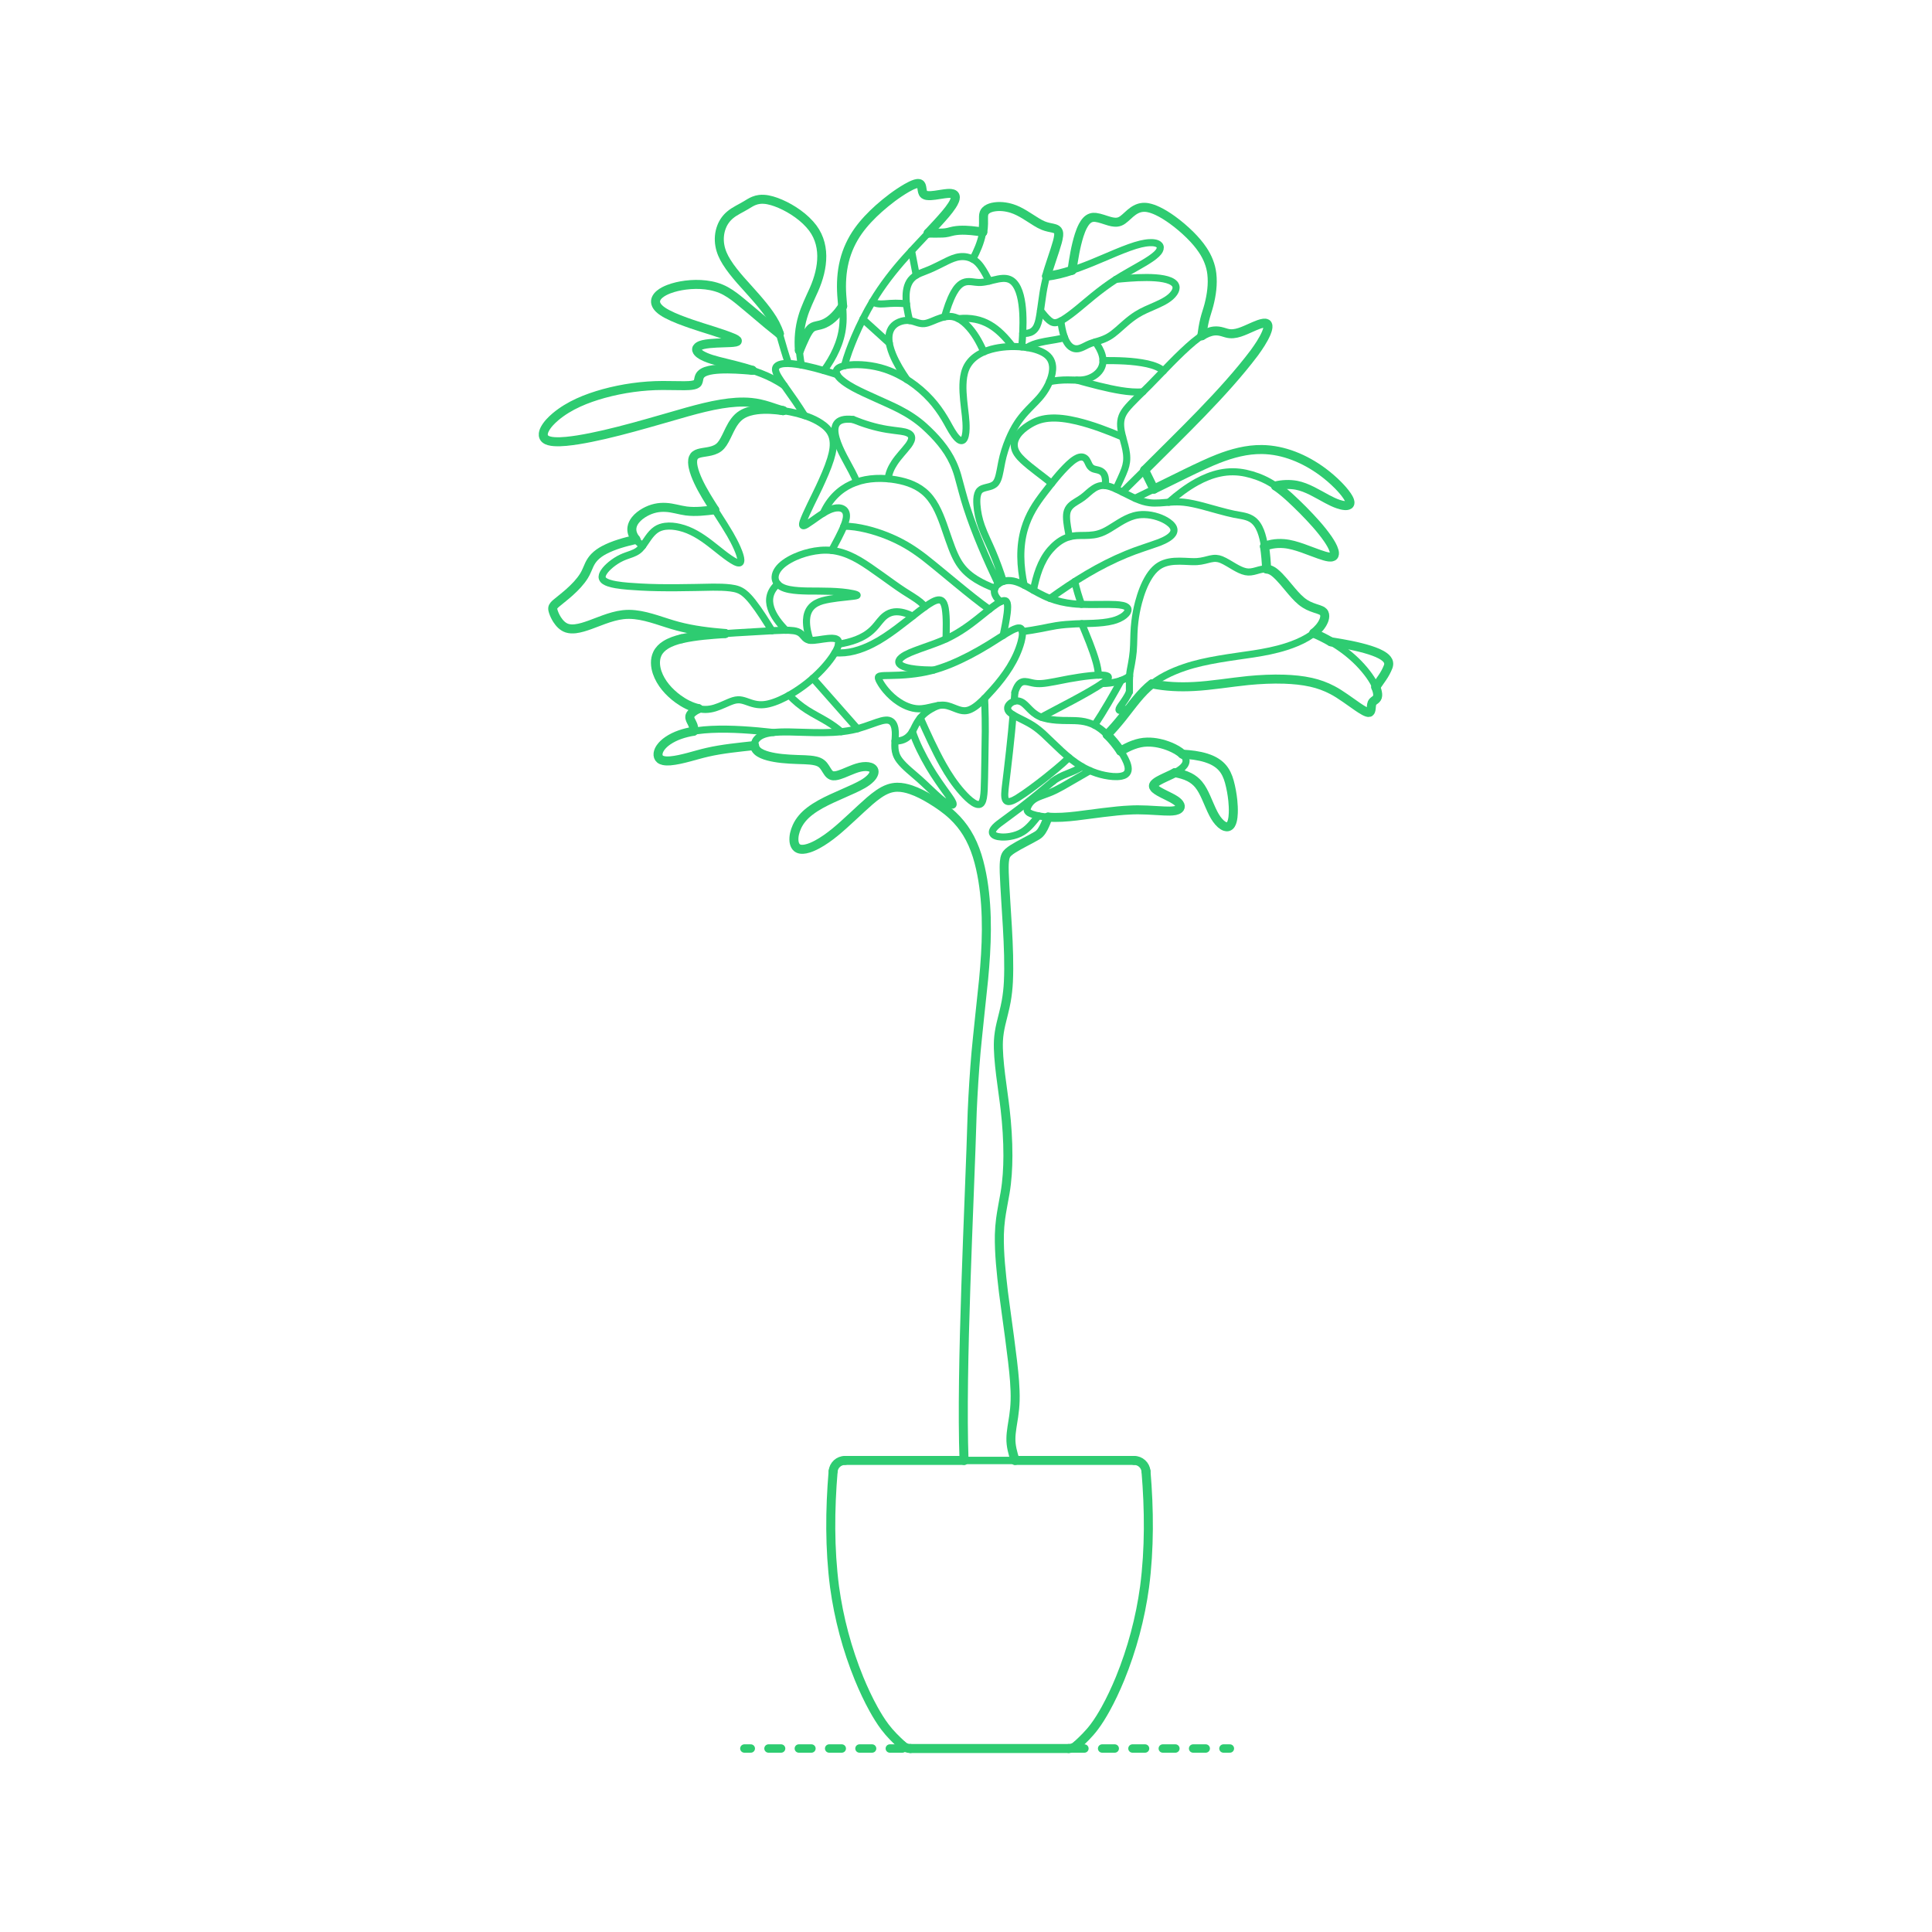 <?xml version="1.0" encoding="UTF-8"?>
<svg xmlns="http://www.w3.org/2000/svg" width="750" height="750" version="1.1" viewBox="0 0 750 750">
  <!-- Generator: Adobe Illustrator 29.7.1, SVG Export Plug-In . SVG Version: 2.1.1 Build 8)  -->
  <g id="FILL-BACKGROUND">
    <rect width="750" height="750" fill="#fff"/>
  </g>
  <g id="_x32_D_x24_AG-DIAGRAM">
    <g id="POLYLINE">
      <g>
        <line x1="288.956" y1="678.77" x2="291.456" y2="678.77" fill="none" stroke="#2ecc71" stroke-linecap="round" stroke-linejoin="round" stroke-width="3.25"/>
        <line x1="298.324" y1="678.77" x2="471.505" y2="678.77" fill="none" stroke="#2ecc71" stroke-dasharray="4.906 6.868" stroke-linecap="round" stroke-linejoin="round" stroke-width="3.25"/>
        <line x1="474.939" y1="678.77" x2="477.439" y2="678.77" fill="none" stroke="#2ecc71" stroke-linecap="round" stroke-linejoin="round" stroke-width="3.25"/>
      </g>
    </g>
  </g>
  <g id="_x32_D_x24_AG-PLANTS">
    <g id="POLYLINE1" data-name="POLYLINE">
      <line x1="440.279" y1="566.94" x2="328.013" y2="566.94" fill="none" stroke="#2ecc71" stroke-linecap="round" stroke-linejoin="round" stroke-width="2.75"/>
    </g>
    <g id="POLYLINE2" data-name="POLYLINE">
      <path d="M444.874,571.142c-.206-2.369-2.218-4.208-4.595-4.202" fill="none" stroke="#2ecc71" stroke-linecap="round" stroke-linejoin="round" stroke-width="2.75"/>
    </g>
    <g id="POLYLINE3" data-name="POLYLINE">
      <path d="M417.993,677.564c2.42-2.206,4.805-4.538,6.773-7.162,1.62-2.137,3.065-4.524,4.373-6.865,2.104-3.798,4.007-7.882,5.659-11.897,4.653-11.384,7.869-23.456,9.528-35.642,1.922-14.817,1.794-29.986.547-44.855" fill="none" stroke="#2ecc71" stroke-linecap="round" stroke-linejoin="round" stroke-width="2.75"/>
    </g>
    <g id="POLYLINE4" data-name="POLYLINE">
      <path d="M414.884,678.77c1.139.004,2.27-.435,3.109-1.205" fill="none" stroke="#2ecc71" stroke-linecap="round" stroke-linejoin="round" stroke-width="2.75"/>
    </g>
    <g id="POLYLINE5" data-name="POLYLINE">
      <line x1="353.408" y1="678.77" x2="414.884" y2="678.77" fill="none" stroke="#2ecc71" stroke-linecap="round" stroke-linejoin="round" stroke-width="2.75"/>
    </g>
    <g id="POLYLINE6" data-name="POLYLINE">
      <path d="M350.299,677.564c.839.77,1.971,1.209,3.109,1.205" fill="none" stroke="#2ecc71" stroke-linecap="round" stroke-linejoin="round" stroke-width="2.75"/>
    </g>
    <g id="POLYLINE7" data-name="POLYLINE">
      <path d="M323.419,571.142c-1.247,14.87-1.375,30.038.547,44.855,1.659,12.186,4.874,24.258,9.528,35.642,1.652,4.015,3.555,8.099,5.659,11.897,1.308,2.34,2.753,4.728,4.373,6.865,1.968,2.623,4.354,4.958,6.773,7.162" fill="none" stroke="#2ecc71" stroke-linecap="round" stroke-linejoin="round" stroke-width="2.75"/>
    </g>
    <g id="POLYLINE8" data-name="POLYLINE">
      <path d="M328.013,566.94c-2.378-.006-4.389,1.834-4.595,4.202" fill="none" stroke="#2ecc71" stroke-linecap="round" stroke-linejoin="round" stroke-width="2.75"/>
    </g>
    <g id="POLYLINE9" data-name="POLYLINE">
      <path d="M374.234,566.94c-1.202-28.735,1.435-83.213,2.34-112.593.392-10.708.978-29.563,1.84-40.067.548-7.81,2.596-26.148,3.419-34.116,1.203-12.741,1.762-25.812-.31-38.484-1.07-6.372-2.737-12.818-6.167-18.359-1.51-2.448-3.356-4.701-5.448-6.675-2.544-2.415-5.5-4.44-8.487-6.267-2.461-1.484-5.044-2.861-7.768-3.795-1.712-.579-3.512-.993-5.328-.979-1.137.008-2.278.209-3.352.58-1.384.476-2.673,1.21-3.879,2.032-1.192.814-2.362,1.758-3.458,2.698-3.926,3.413-9.573,9.001-13.598,12.238-2.195,1.779-4.536,3.46-7.039,4.78-1.388.719-2.85,1.365-4.393,1.657-.827.147-1.71.194-2.509-.104-.499-.184-.929-.534-1.222-.977-.4-.598-.582-1.317-.652-2.026-.117-1.255.092-2.525.446-3.728.58-1.931,1.584-3.739,2.906-5.26,3.05-3.454,7.278-5.592,11.386-7.529l8.539-3.821c2.33-1.119,4.79-2.248,6.592-4.153.474-.52.906-1.107,1.117-1.785.144-.46.156-.985-.083-1.416-.264-.484-.765-.785-1.273-.961-.519-.18-1.074-.25-1.621-.264-2.975-.092-6.224,1.63-8.933,2.695-.807.313-1.641.621-2.488.799-.461.095-.938.156-1.408.104-.623-.064-1.158-.393-1.572-.851-.638-.703-1.145-1.728-1.686-2.507-.404-.589-.88-1.145-1.472-1.551-.593-.409-1.283-.659-1.977-.834-2.419-.591-6.034-.51-8.54-.639-2.628-.114-5.331-.332-7.918-.814-1.528-.295-3.075-.671-4.493-1.324-.766-.359-1.511-.813-2.065-1.463-.536-.62-.861-1.439-.799-2.265.116-1.624,1.473-2.83,2.867-3.483,1.088-.516,2.283-.779,3.468-.958,2.372-.344,4.854-.355,7.249-.334l9.709.259c4.828.064,9.782-.017,14.524-.985,3.231-.635,6.725-2.011,9.844-3.082,1.061-.344,2.155-.696,3.272-.788.79-.066,1.632.082,2.259.594.458.365.779.876.994,1.415.315.793.437,1.653.487,2.501.146,2.817-.641,5.862.283,8.605.3.932.799,1.792,1.389,2.569,1.882,2.483,5.301,5.092,7.627,7.179,2.081,1.832,5.895,5.617,7.998,7.401.798.678,1.644,1.342,2.535,1.893.503.307,1.028.6,1.592.779.216.064.445.12.671.088l.012-.002.012-.002.011-.002.011-.003.011-.003.011-.003.011-.003.011-.003.01-.004.01-.004.01-.004.01-.004.01-.004.009-.004.009-.005.009-.005.009-.005.009-.005.008-.005.008-.006.008-.006.008-.006.008-.006.007-.006.007-.007.007-.007.007-.007.007-.007.006-.007.006-.008.006-.008.006-.008.006-.008.005-.008.005-.009.005-.009.005-.009.005-.009.004-.009.004-.01.004-.01.004-.01.004-.01.003-.01.003-.011.003-.011.003-.011.002-.011.002-.011.002-.012.002-.012.002-.012v-.012s.002-.012.002-.012v-.013s.001-.013.001-.013v-.013c.003-.197-.058-.389-.127-.572-.412-.975-1.097-1.87-1.691-2.742-2.488-3.456-5.36-7.47-7.489-11.131-2.547-4.363-4.884-8.947-6.522-13.735" fill="none" stroke="#2ecc71" stroke-linecap="round" stroke-linejoin="round" stroke-width="2.75"/>
    </g>
    <g id="POLYLINE10" data-name="POLYLINE">
      <line x1="394.058" y1="566.94" x2="374.234" y2="566.94" fill="none" stroke="#2ecc71" stroke-linecap="round" stroke-linejoin="round" stroke-width="2.75"/>
    </g>
    <g id="POLYLINE11" data-name="POLYLINE">
      <path d="M406.849,317.201c-.508,1.397-1.061,2.822-1.743,4.143-.404.771-.86,1.534-1.466,2.164-.312.325-.674.603-1.058.837-2.591,1.542-6.858,3.58-9.39,5.2-.608.395-1.225.813-1.761,1.301-.41.371-.767.809-.997,1.314-.338.734-.449,1.552-.528,2.349-.124,1.355-.097,2.792-.065,4.153.493,13.015,2.234,29.491,1.618,42.443-.137,2.768-.458,5.611-.989,8.331-.446,2.423-1.504,6.248-2.039,8.655-.429,1.931-.74,3.933-.839,5.911-.36,7.371,1.775,19.235,2.596,26.615.691,5.936,1.094,12.079,1.083,18.055-.015,4.788-.296,9.695-1.105,14.417-.389,2.21-1.481,7.925-1.731,10.055-.264,2.01-.428,4.106-.48,6.133-.147,7.37.73,15.047,1.583,22.367,1.088,8.538,3.708,26.109,4.299,34.436.18,2.53.311,5.213.228,7.743-.064,2-.267,4.064-.557,6.043-.36,2.436-1.064,6.049-1.072,8.485-.084,2.938.752,5.811,1.623,8.588" fill="none" stroke="#2ecc71" stroke-linecap="round" stroke-linejoin="round" stroke-width="2.75"/>
    </g>
    <g id="POLYLINE12" data-name="POLYLINE">
      <path d="M331.148,162.847c4.216,1.714,8.636,3.084,13.131,3.823,1.618.274,3.888.527,5.528.746.474.072.977.155,1.441.272.479.121.959.275,1.398.503.499.258.971.646,1.162,1.191.205.571.076,1.199-.142,1.747-.247.615-.611,1.183-.998,1.718-1.71,2.242-3.922,4.442-5.454,6.814-1.228,1.861-2.212,3.959-2.416,6.202" fill="none" stroke="#2ecc71" stroke-linecap="round" stroke-linejoin="round" stroke-width="2.75"/>
    </g>
    <g id="POLYLINE13" data-name="POLYLINE">
      <path d="M332.569,187.112c-.48-1.391-1.177-2.766-1.853-4.073-2.908-5.741-13.56-21.904.431-20.192" fill="none" stroke="#2ecc71" stroke-linecap="round" stroke-linejoin="round" stroke-width="2.75"/>
    </g>
    <g id="POLYLINE14" data-name="POLYLINE">
      <path d="M438.444,268.559c-.784,1.896-2.113,3.702-3.303,5.369-.247.367-.51.741-.68,1.152-.041.107-.076.219-.08.334v.01s0,.01,0,.01v.009s0,.009,0,.009v.009s.001.009.001.009v.009s.002.009.002.009v.009s.003.009.003.009l.002.009.002.009.002.008.002.008.002.008.003.008.003.008.003.008.003.008.003.008.004.008.004.007.004.007.004.007.004.007.005.007.005.007.005.007.005.007.005.007.006.006.006.006.006.006.006.006.006.006.007.006.007.006.007.006.007.005.008.005.008.005.008.005.008.005.008.005.009.005.009.005.009.004.009.004.01.004.01.004.01.004.01.004.011.004c.196.063.407.054.61.038,1.088-.124,2.154-.502,3.191-.841" fill="none" stroke="#2ecc71" stroke-linecap="round" stroke-linejoin="round" stroke-width="2.75"/>
    </g>
    <g id="POLYLINE15" data-name="POLYLINE">
      <path d="M429.792,285.205c2.064-2.104,4.073-4.429,5.915-6.732,2.915-3.654,6.514-8.742,10.004-11.765,4.081-3.579,9.092-5.953,14.204-7.673,8.219-2.799,18.153-3.893,26.752-5.201,4.219-.658,8.517-1.486,12.587-2.787,2.9-.928,5.781-2.078,8.398-3.647,1.993-1.201,3.858-2.699,5.207-4.613.498-.715.93-1.492,1.19-2.326.167-.542.266-1.118.199-1.685-.049-.416-.203-.828-.483-1.144-.489-.544-1.211-.795-1.883-1.034-1.788-.569-3.67-1.169-5.253-2.194-1.985-1.238-3.579-3.037-5.102-4.789-1.65-1.91-3.926-4.825-5.744-6.52-.569-.53-1.175-1.042-1.842-1.445-.623-.378-1.322-.643-2.046-.738-.696-.095-1.407-.037-2.094.097-1.391.27-2.823.848-4.237,1.003-.659.076-1.332.058-1.982-.076-1.516-.318-2.91-1.067-4.247-1.823-1.499-.858-3.649-2.264-5.236-2.887-.623-.248-1.283-.418-1.953-.461-1.463-.114-3.094.431-4.506.769-.974.236-1.977.411-2.978.474-1.464.086-3.276-.038-4.753-.107-2.636-.115-5.374-.135-7.89.761-1.028.365-2.005.893-2.857,1.575-1.208.966-2.192,2.194-3.027,3.489-1.955,3.082-3.2,6.583-4.147,10.091-.646,2.445-1.133,4.977-1.43,7.488-.362,2.775-.414,6.301-.494,9.116-.062,3.185-.646,6.458-1.265,9.579-.513,2.505-.315,6.005-.356,8.559" fill="none" stroke="#2ecc71" stroke-linecap="round" stroke-linejoin="round" stroke-width="2.75"/>
    </g>
    <g id="POLYLINE16" data-name="POLYLINE">
      <line x1="382.33" y1="273.952" x2="382.217" y2="271.087" fill="none" stroke="#2ecc71" stroke-linecap="round" stroke-linejoin="round" stroke-width="2.75"/>
    </g>
    <g id="POLYLINE17" data-name="POLYLINE">
      <path d="M357.26,278.703c2.648,5.934,5.611,12.476,8.776,18.119,2.155,3.868,4.64,7.6,7.597,10.903,1.287,1.419,2.647,2.841,4.269,3.88.624.379,1.374.769,2.124.703.404-.036.755-.26.993-.584.43-.591.593-1.329.73-2.034.173-.963.249-1.98.308-2.956.226-4.693.33-17.969.427-22.841,0-3.042-.033-6.913-.155-9.94" fill="none" stroke="#2ecc71" stroke-linecap="round" stroke-linejoin="round" stroke-width="2.75"/>
    </g>
    <g id="POLYLINE18" data-name="POLYLINE">
      <path d="M408.682,303.379c-3.68,3.108-8.84,7.334-12.646,10.246-2.043,1.579-6.18,4.567-8.265,6.143-.527.416-1.06.857-1.517,1.349-.373.406-.726.854-.915,1.378-.129.356-.15.767.028,1.11.205.402.605.661,1.008.838.726.309,1.524.418,2.306.471,1.15.068,2.312-.019,3.446-.213,1.713-.3,3.405-.852,4.886-1.775,2.464-1.553,4.276-3.977,6.071-6.224" fill="none" stroke="#2ecc71" stroke-linecap="round" stroke-linejoin="round" stroke-width="2.75"/>
    </g>
    <g id="POLYLINE19" data-name="POLYLINE">
      <path d="M420.002,297.605c-3.52,2.373-8.02,3.036-11.319,5.774" fill="none" stroke="#2ecc71" stroke-linecap="round" stroke-linejoin="round" stroke-width="2.75"/>
    </g>
    <g id="POLYLINE20" data-name="POLYLINE">
      <line x1="393.969" y1="268.792" x2="393.707" y2="272.238" fill="none" stroke="#2ecc71" stroke-linecap="round" stroke-linejoin="round" stroke-width="2.75"/>
    </g>
    <g id="POLYLINE21" data-name="POLYLINE">
      <path d="M404.229,278.417c6.849-3.737,17.821-9.108,24.15-13.45.422-.308.856-.639,1.232-1.001.187-.182.371-.378.507-.601l.014-.024.013-.024.013-.023.012-.023.011-.023.01-.022.01-.022.009-.022.008-.022.007-.021.007-.021.006-.021.005-.021.005-.02.004-.02.003-.02.002-.02.002-.019v-.019s.001-.019.001-.019v-.019s-.001-.018-.001-.018l-.002-.018-.002-.018-.003-.018-.004-.017-.004-.017-.005-.017-.006-.017-.006-.016-.007-.016-.008-.016-.008-.016-.009-.016-.01-.015-.01-.015-.011-.015-.012-.015-.012-.014-.013-.014-.013-.014-.014-.014-.015-.014-.015-.013-.016-.013-.017-.013-.017-.013-.018-.013-.018-.012-.019-.012-.02-.012-.02-.012-.021-.012-.021-.011c-.591-.288-1.376-.323-2.027-.356-1.546-.047-3.137.087-4.675.241-2.667.278-5.6.741-8.245,1.213-2.609.464-8.001,1.683-10.578,1.822-1.173.079-2.365.024-3.513-.236-1.213-.243-2.64-.764-3.874-.436-.656.172-1.207.617-1.613,1.15-.663.873-1.058,1.922-1.388,2.959" fill="none" stroke="#2ecc71" stroke-linecap="round" stroke-linejoin="round" stroke-width="2.75"/>
    </g>
    <g id="POLYLINE22" data-name="POLYLINE">
      <path d="M292.052,143.75c-4.178-.362-8.533-.674-12.721-.465-1.77.108-3.58.276-5.265.857-.724.26-1.441.617-1.973,1.185-.383.404-.628.922-.757,1.46-.146.549-.17,1.163-.438,1.673l-.014.025-.014.025-.015.024-.015.024-.016.024-.016.023-.017.023-.017.023-.018.023-.018.022-.019.022-.019.022-.02.021-.02.021-.021.021-.022.02-.022.02-.023.02-.023.02-.024.019-.024.019c-.352.269-.785.411-1.211.515-1.187.267-2.441.278-3.653.296l-8.427-.087c-7.705.021-15.44,1.111-22.87,3.14-6.678,1.866-13.346,4.506-18.704,9.011-1.6,1.377-3.153,2.911-4.149,4.794-.366.724-.655,1.532-.576,2.354l.005.044.006.044.006.043.007.043.008.043.009.042.01.042.01.042.011.041.012.041.013.041.013.04.014.04.015.04.016.039.016.039.017.039.018.038.019.038.02.038.02.037.021.037.022.037.023.036.024.036.024.036.025.035.026.035.027.034.028.034.029.034.029.033.03.033.031.033.032.032.033.032.033.031.034.031.035.031.036.03.037.03c.421.333.928.538,1.441.679.751.203,1.539.286,2.315.327,2.255.102,4.566-.138,6.802-.427,3.956-.532,8.15-1.405,12.049-2.289,11.396-2.513,27.351-7.641,38.717-10.5,3.106-.744,6.388-1.415,9.558-1.803,3.132-.382,6.341-.533,9.482-.17,2.265.26,4.514.831,6.683,1.524,1.572.485,3.875,1.402,5.476,1.651" fill="none" stroke="#2ecc71" stroke-linecap="round" stroke-linejoin="round" stroke-width="2.75"/>
    </g>
    <g id="POLYLINE23" data-name="POLYLINE">
      <path d="M416.155,104.928c.65-4.555,1.395-9.247,2.781-13.64.393-1.206.848-2.423,1.438-3.547.375-.708.811-1.4,1.356-1.99.511-.554,1.142-1.017,1.87-1.235.557-.171,1.151-.191,1.727-.124,1.789.229,3.662,1.01,5.394,1.493,1.302.365,2.739.598,4.031.078.778-.307,1.439-.85,2.064-1.393,1.214-1.086,2.586-2.453,4.026-3.216.7-.38,1.462-.659,2.249-.788.824-.138,1.674-.111,2.495.038,1.342.244,2.635.75,3.864,1.331,1.984.949,3.879,2.162,5.664,3.444,2.428,1.76,4.756,3.743,6.888,5.852,1.798,1.788,3.507,3.731,4.911,5.846,1.837,2.743,3.131,5.883,3.512,9.175.475,4.073-.114,8.216-1.131,12.165-.454,1.769-1.195,3.82-1.625,5.595-.502,2.043-.839,4.232-1.118,6.318" fill="none" stroke="#2ecc71" stroke-linecap="round" stroke-linejoin="round" stroke-width="2.75"/>
    </g>
    <g id="POLYLINE24" data-name="POLYLINE">
      <path d="M428.169,139.973c5.7-.017,11.553.063,17.145,1.253,1.333.301,2.674.683,3.923,1.245.861.391,1.697.876,2.382,1.535" fill="none" stroke="#2ecc71" stroke-linecap="round" stroke-linejoin="round" stroke-width="2.75"/>
    </g>
    <g id="POLYLINE25" data-name="POLYLINE">
      <path d="M418.039,147.566c5.538,1.512,11.476,3.142,17.13,4.06,2.8.439,5.68.73,8.512.479" fill="none" stroke="#2ecc71" stroke-linecap="round" stroke-linejoin="round" stroke-width="2.75"/>
    </g>
    <g id="POLYLINE26" data-name="POLYLINE">
      <path d="M425.166,132.75c2.248,2.964,4.226,7.098,2.085,10.638-1.261,2.061-3.531,3.371-5.849,3.896-2.208.486-4.617.199-6.86.208-2.37-.018-4.769.204-7.096.657" fill="none" stroke="#2ecc71" stroke-linecap="round" stroke-linejoin="round" stroke-width="2.75"/>
    </g>
    <g id="POLYLINE27" data-name="POLYLINE">
      <path d="M413.257,131.024c-.499.188-1.034.324-1.554.442-2.336.505-5.722.917-8.033,1.493-1.721.425-3.467.959-4.946,1.965" fill="none" stroke="#2ecc71" stroke-linecap="round" stroke-linejoin="round" stroke-width="2.75"/>
    </g>
    <g id="POLYLINE28" data-name="POLYLINE">
      <path d="M433.206,108.447c4.912-.483,19.396-1.991,22.747,1.687l.033.039.032.039.031.039.03.039.029.039.028.039.027.04.026.04.025.04.024.04.023.04.022.04.021.041.02.041.02.041.019.041.018.041.017.041.016.041.015.041.014.041.013.042.012.042.011.042.01.042.01.042.009.042.008.042.007.042.006.042.005.042.005.042.004.042.003.043.002.043v.043s.002.043.002.043v.043s-.001.043-.001.043c-.026.744-.369,1.437-.787,2.038-.748,1.062-1.775,1.9-2.86,2.6-2.424,1.546-5.486,2.665-8.091,3.879-1.181.548-2.383,1.159-3.484,1.855-1.563.98-3.05,2.158-4.447,3.362l-3.168,2.791c-1.036.891-2.129,1.781-3.319,2.457-1.215.703-2.548,1.219-3.888,1.631-1.339.404-3.041.85-4.28,1.473-1.036.487-2.158,1.163-3.27,1.446-.646.167-1.334.187-1.981.017-3.7-.97-4.734-7.445-5.17-10.705" fill="none" stroke="#2ecc71" stroke-linecap="round" stroke-linejoin="round" stroke-width="2.75"/>
    </g>
    <g id="POLYLINE29" data-name="POLYLINE">
      <path d="M406.285,107.198c2.496-.227,4.982-.803,7.387-1.497,3.402-.987,6.914-2.328,10.202-3.658,5.137-2.047,13.642-6.078,18.942-7.321,1.101-.255,2.244-.457,3.374-.519.779-.04,1.573-.022,2.336.152.562.133,1.137.358,1.525.802l.019.022.018.022.018.022.017.023.017.023.016.023.016.023.015.023.015.024.014.024.014.024.013.024.013.024.012.025.012.025.011.025.011.025.01.025.01.025.009.026.009.026.008.026.008.026.007.026.007.026.006.027.006.027.005.027.005.027.004.027.004.027.003.028.003.028.002.028.002.028v.028c.018.381-.099.757-.268,1.095-.285.566-.715,1.047-1.168,1.484-1.36,1.274-2.982,2.277-4.564,3.249-2.892,1.734-8.581,4.829-11.366,6.656-2.949,1.896-5.901,4.114-8.624,6.324-3.42,2.753-8.198,7.095-11.916,9.323-.7.403-1.432.783-2.217.989-.482.125-.998.151-1.48.014-.55-.152-1.037-.475-1.475-.833-1.283-1.085-2.357-2.482-3.416-3.78" fill="none" stroke="#2ecc71" stroke-linecap="round" stroke-linejoin="round" stroke-width="2.75"/>
    </g>
    <g id="POLYLINE30" data-name="POLYLINE">
      <path d="M302.542,129.556c-1.145-.903-3.435-2.742-4.558-3.664-2.321-1.926-10.663-9.1-12.924-10.736-1.059-.78-2.178-1.539-3.332-2.167-2.388-1.328-5.072-2.07-7.777-2.38-2.588-.301-5.225-.255-7.809.071-2.213.286-4.423.77-6.511,1.567-1.243.484-2.47,1.08-3.507,1.929-.59.49-1.127,1.079-1.425,1.794-.247.582-.292,1.247-.113,1.854.215.751.701,1.394,1.25,1.937.897.879,1.993,1.541,3.092,2.135,3.028,1.596,6.385,2.789,9.615,3.912,4.56,1.591,11.792,3.586,16.198,5.466.335.154.685.324.997.524.133.088.269.184.375.305l.01.011.009.011.009.011.008.011.008.011.007.011.007.011.007.011.006.011.006.011.005.01.005.01.004.01.004.01.004.01.003.01.003.01.002.01.002.01v.01s.002.01.002.01v.01s0,.01,0,.01v.009s-.001.009-.001.009v.009s-.003.009-.003.009l-.002.009-.002.009-.003.009-.003.009-.004.009-.004.009-.005.009-.005.009-.006.009-.006.009-.006.008-.007.008-.007.008-.008.008-.008.008-.009.008-.009.008-.009.008-.01.008-.01.008-.011.008-.011.008-.012.008-.012.008-.013.007-.013.007-.013.007c-.149.078-.315.122-.479.159-.657.137-1.361.171-2.031.212-3.108.166-7.536.103-10.543.79-.575.14-1.153.321-1.662.629-.277.17-.538.384-.705.666l-.011.02-.011.02-.011.02-.01.02-.01.02-.009.02-.009.02-.008.02-.008.02-.008.02-.007.021-.007.021-.006.021-.006.021-.005.021-.005.021-.005.021-.004.021-.004.021-.003.021-.003.021-.003.021-.002.021-.002.022v.022s-.002.022-.002.022v.022s0,.022,0,.022v.022s.001.022.001.022v.022s.003.022.003.022l.002.022.003.022.003.022.004.022.004.022.004.022.005.022.005.023.006.023c.085.321.28.602.501.846.373.406.83.729,1.298,1.015,1.098.658,2.312,1.134,3.522,1.543,2.186.752,7.619,1.998,9.925,2.593,6.533,1.682,13.137,3.827,18.702,7.742" fill="none" stroke="#2ecc71" stroke-linecap="round" stroke-linejoin="round" stroke-width="2.75"/>
    </g>
    <g id="POLYLINE31" data-name="POLYLINE">
      <path d="M327.113,118.865c-1.854,2.683-4.054,5.363-7.095,6.725-.537.237-1.106.427-1.673.574-.634.169-1.469.306-2.095.498-.415.127-.815.313-1.162.576-.479.359-.86.834-1.194,1.326-.464.688-.865,1.454-1.234,2.197-.811,1.65-1.619,3.581-2.329,5.282" fill="none" stroke="#2ecc71" stroke-linecap="round" stroke-linejoin="round" stroke-width="2.75"/>
    </g>
    <g id="POLYLINE32" data-name="POLYLINE">
      <line x1="334.962" y1="123.905" x2="345.237" y2="133.214" fill="none" stroke="#2ecc71" stroke-linecap="round" stroke-linejoin="round" stroke-width="2.75"/>
    </g>
    <g id="POLYLINE33" data-name="POLYLINE">
      <path d="M351.894,117.967c-1.4-.171-2.843-.259-4.254-.251-1.36,0-2.968.139-4.331.237-.906.058-1.839.095-2.735-.076-.674-.126-1.324-.381-1.912-.734" fill="none" stroke="#2ecc71" stroke-linecap="round" stroke-linejoin="round" stroke-width="2.75"/>
    </g>
    <g id="POLYLINE34" data-name="POLYLINE">
      <path d="M381.501,90.115c-2.967-.486-6.009-.874-9.02-.724-.752.042-1.536.129-2.275.271-.686.125-1.532.377-2.212.541-.68.163-1.393.234-2.09.268-1.704.081-3.876.03-5.591.008" fill="none" stroke="#2ecc71" stroke-linecap="round" stroke-linejoin="round" stroke-width="2.75"/>
    </g>
    <g id="POLYLINE35" data-name="POLYLINE">
      <path d="M377.63,100.599c1.644-3.1,3.064-6.385,3.753-9.839.187-.946.318-1.932.377-2.894.074-.98.035-2.489.029-3.483.009-.628.041-1.282.309-1.86.38-.813,1.167-1.346,1.973-1.686,1.183-.491,2.481-.654,3.754-.67,1.891-.011,3.79.33,5.568.973,3.098,1.108,6.109,3.309,8.902,5.022.849.514,1.74,1.021,2.658,1.4.677.279,1.394.488,2.107.651l1.555.332c.59.139,1.214.283,1.699.665.698.543.734,1.502.647,2.312-.106.973-.366,1.959-.628,2.902-1.443,4.926-3.82,10.942-4.81,15.969-.944,4.211-1.352,9.452-2.202,13.687-.183.823-.413,1.651-.765,2.419-.39.86-.976,1.655-1.783,2.165-1.106.709-2.471.851-3.757.788" fill="none" stroke="#2ecc71" stroke-linecap="round" stroke-linejoin="round" stroke-width="2.75"/>
    </g>
    <g id="POLYLINE36" data-name="POLYLINE">
      <line x1="353.857" y1="97.37" x2="355.683" y2="106.827" fill="none" stroke="#2ecc71" stroke-linecap="round" stroke-linejoin="round" stroke-width="2.75"/>
    </g>
    <g id="POLYLINE37" data-name="POLYLINE">
      <path d="M353.111,124.448c-.77-3.125-1.411-6.353-1.369-9.583.039-2.496.601-5.175,2.488-6.946.811-.778,1.805-1.343,2.828-1.793,1.154-.505,2.552-.975,3.708-1.476,1.797-.743,5.03-2.394,6.799-3.275,1.571-.76,3.213-1.486,4.959-1.7.946-.121,1.917-.097,2.852.099,1.194.253,2.338.768,3.315,1.5.842.638,1.535,1.456,2.148,2.311,1.217,1.715,2.228,3.656,3.184,5.527" fill="none" stroke="#2ecc71" stroke-linecap="round" stroke-linejoin="round" stroke-width="2.75"/>
    </g>
    <g id="POLYLINE38" data-name="POLYLINE">
      <path d="M366.684,123.016c.928-3.205,1.95-6.457,3.561-9.392,1.004-1.776,2.37-3.64,4.454-4.154.906-.228,1.858-.175,2.778-.066.733.091,1.733.237,2.46.253.626.017,1.265-.033,1.885-.118,2.467-.328,5.002-1.338,7.497-1.465.843-.036,1.706.053,2.494.368.681.267,1.289.703,1.792,1.232,4.553,4.865,3.599,18.56,3.04,24.991" fill="none" stroke="#2ecc71" stroke-linecap="round" stroke-linejoin="round" stroke-width="2.75"/>
    </g>
    <g id="POLYLINE39" data-name="POLYLINE">
      <path d="M372.02,123.706c9.705-.987,15.443,3.46,21.062,10.813" fill="none" stroke="#2ecc71" stroke-linecap="round" stroke-linejoin="round" stroke-width="2.75"/>
    </g>
    <g id="POLYLINE40" data-name="POLYLINE">
      <path d="M352.077,147.341c-2.13-3.095-4.148-6.357-5.572-9.843-.83-2.082-1.495-4.302-1.437-6.564.035-1.148.293-2.308.875-3.306.536-.931,1.348-1.689,2.283-2.212,1.139-.632,2.436-.992,3.738-1.031.928-.027,1.855.152,2.741.42l1.484.468c.813.249,1.668.429,2.522.359.432-.032.861-.126,1.277-.245,1.151-.334,2.617-.997,3.74-1.444,2.147-.862,4.562-1.528,6.847-.824,1.762.53,3.284,1.657,4.591,2.925,2.988,2.963,5.064,6.732,6.746,10.554" fill="none" stroke="#2ecc71" stroke-linecap="round" stroke-linejoin="round" stroke-width="2.75"/>
    </g>
    <g id="POLYLINE41" data-name="POLYLINE">
      <path d="M311.093,141.713c-.913-4.814-1.226-9.814-.408-14.664.531-3.252,1.612-6.418,2.939-9.428l2.281-5.032c3.792-8.535,5.099-18.417-1.804-25.759-1.861-2.021-4.055-3.736-6.38-5.191-2.124-1.32-4.387-2.453-6.747-3.285-1.965-.68-4.066-1.186-6.155-.935-.743.089-1.476.284-2.169.566-1.019.399-2.043,1.067-2.979,1.635-1.984,1.218-4.392,2.248-6.182,3.755-1.498,1.221-2.655,2.841-3.355,4.64-.916,2.312-1.123,4.886-.681,7.328.399,2.283,1.387,4.428,2.61,6.383,1.556,2.501,3.487,4.839,5.413,7.064,3.349,3.78,7.881,8.586,10.784,12.652,1.317,1.835,2.547,3.777,3.442,5.856.463,1.072.847,2.233,1.182,3.352.837,2.922,2.093,7.298,3.1,10.128" fill="none" stroke="#2ecc71" stroke-linecap="round" stroke-linejoin="round" stroke-width="2.75"/>
    </g>
    <g id="POLYLINE42" data-name="POLYLINE">
      <path d="M319.855,143.856c3.685-5.095,6.657-10.944,7.28-17.277.432-3.686-.069-8.121-.35-11.828-.297-4.345-.103-8.772.906-13.018.977-4.171,2.761-8.156,5.199-11.677,2.326-3.362,5.214-6.352,8.248-9.081,3.364-2.981,6.997-5.77,10.891-8.025,1.084-.604,2.204-1.214,3.4-1.566.431-.117.891-.207,1.335-.116l.024.006.024.006.024.006.023.007.023.007.023.007.022.008.022.008.022.008.021.009.021.009.02.009.02.01.02.01.019.01.019.011.019.011.018.011.018.012.018.012.017.012.017.013.017.013.017.013.016.013.016.014.016.014.015.014.015.015.015.015.015.015.014.015.014.016.014.016c.238.286.339.656.412,1.014.155.757.162,1.639.533,2.333.119.219.285.415.494.554.29.194.634.289.976.346,1.033.154,2.098.022,3.127-.104l3.584-.542c1.679-.216,4.943-.658,4.236,2.049-.285,1.036-.872,1.967-1.462,2.855-.677.997-1.475,1.996-2.25,2.92-3.5,4.139-11.827,12.692-15.428,16.759-4.737,5.259-9.168,10.973-12.805,17.052-2.658,4.434-5.029,9.178-7.065,13.929-1.524,3.607-2.968,7.379-3.952,11.173" fill="none" stroke="#2ecc71" stroke-linecap="round" stroke-linejoin="round" stroke-width="2.75"/>
    </g>
    <g id="POLYLINE43" data-name="POLYLINE">
      <path d="M324.947,145.431c-4.268-1.369-20.262-6.562-23.452-3.221l-.022.025-.021.025-.021.025-.02.025-.02.025-.019.026-.018.026-.018.026-.017.026-.017.027-.016.027-.016.027-.015.027-.015.027-.014.028-.013.028-.013.028-.012.028-.012.029-.011.029-.011.029-.01.029-.01.029-.009.03-.009.03-.008.03-.008.03-.007.03-.007.031-.006.031c-.095.522.036,1.056.216,1.546.45,1.168,1.176,2.237,1.865,3.275l5.534,7.866c1.122,1.64,2.611,3.926,3.663,5.615" fill="none" stroke="#2ecc71" stroke-linecap="round" stroke-linejoin="round" stroke-width="2.75"/>
    </g>
    <g id="POLYLINE44" data-name="POLYLINE">
      <path d="M384.033,236.554c-7.743-5.537-17.659-14.23-25.185-20.149-2.324-1.78-4.798-3.513-7.342-4.963-4.728-2.688-9.879-4.719-15.161-6.01-2.867-.675-5.831-1.197-8.786-1.134" fill="none" stroke="#2ecc71" stroke-linecap="round" stroke-linejoin="round" stroke-width="2.75"/>
    </g>
    <g id="POLYLINE45" data-name="POLYLINE">
      <path d="M319.581,199.219c4.985-10.976,15.188-14.676,26.641-13.195,4.374.584,8.848,1.825,12.315,4.67,3.964,3.221,5.993,8.116,7.704,12.793,1.155,3.221,2.929,8.783,4.336,11.822.679,1.5,1.475,2.972,2.454,4.298,3.199,4.378,8.247,6.875,13.183,8.798" fill="none" stroke="#2ecc71" stroke-linecap="round" stroke-linejoin="round" stroke-width="2.75"/>
    </g>
    <g id="POLYLINE46" data-name="POLYLINE">
      <path d="M387.527,226.708c-4.496-9.541-8.967-19.623-12.201-29.657-1.265-3.815-2.438-8.61-3.531-12.498-.481-1.645-1.079-3.278-1.797-4.833-2.535-5.566-6.72-10.205-11.207-14.282-2.899-2.602-6.199-4.758-9.662-6.533-4.754-2.464-13.003-5.77-17.697-8.323-1.327-.724-2.671-1.526-3.878-2.438-.742-.566-1.469-1.184-2.062-1.907-.332-.411-.634-.866-.784-1.377-.144-.488-.104-1.01.203-1.437.35-.492.903-.789,1.451-1.012,1.101-.432,2.292-.62,3.464-.743,2.08-.203,4.218-.144,6.297.063,2.53.261,5.062.771,7.477,1.573,6.808,2.287,12.927,6.508,17.75,11.804,2.033,2.243,3.826,4.742,5.38,7.337,1.231,2.002,2.407,4.504,3.786,6.41,3.217,4.399,4.418,1.533,4.515-2.44.043-1.645-.09-3.365-.264-5.002-.433-3.805-1.075-8.304-.952-12.111.068-2.014.314-4.065,1.052-5.953.71-1.824,1.945-3.423,3.473-4.639,1.876-1.502,4.133-2.474,6.437-3.112,3.906-1.052,8.029-1.282,12.049-.915,2.724.28,5.489.825,7.94,2.089.988.522,1.925,1.191,2.608,2.085.728.943,1.13,2.112,1.231,3.294.157,1.808-.268,3.62-.889,5.309-.973,2.614-2.472,5.029-4.32,7.115-1.568,1.784-3.555,3.621-5.145,5.386-1.194,1.313-2.32,2.727-3.295,4.208-1.321,2.004-2.407,4.178-3.337,6.389-1.186,2.841-2.141,5.827-2.747,8.847-.399,1.874-.799,4.81-1.465,6.576-.181.476-.401.945-.702,1.359-1.23,1.722-3.595,1.62-5.379,2.372-.366.159-.716.372-.994.66-.359.368-.602.836-.767,1.319-.448,1.369-.416,2.846-.327,4.267.204,2.817.796,5.615,1.75,8.274,1.082,3.09,3.038,6.971,4.306,9.998,1.577,3.688,3.006,7.639,4.204,11.469" fill="none" stroke="#2ecc71" stroke-linecap="round" stroke-linejoin="round" stroke-width="2.75"/>
    </g>
    <g id="POLYLINE47" data-name="POLYLINE">
      <path d="M435.795,169.65c-5.714-2.413-11.668-4.704-17.703-6.161-3.66-.858-7.467-1.477-11.231-1.106-1.344.138-2.682.421-3.953.88-1.289.461-2.514,1.114-3.666,1.849-1.648,1.062-3.213,2.34-4.316,3.978-.776,1.152-1.283,2.531-1.197,3.934.058,1.127.501,2.203,1.127,3.131.635.949,1.433,1.792,2.258,2.577,3.203,2.97,7.742,6.139,11.135,8.907" fill="none" stroke="#2ecc71" stroke-linecap="round" stroke-linejoin="round" stroke-width="2.75"/>
    </g>
    <g id="POLYLINE48" data-name="POLYLINE">
      <line x1="444.339" y1="182.535" x2="447.938" y2="189.88" fill="none" stroke="#2ecc71" stroke-linecap="round" stroke-linejoin="round" stroke-width="2.75"/>
    </g>
    <g id="POLYLINE49" data-name="POLYLINE">
      <path d="M435.733,191.025l25.149-24.938c6.58-6.7,13.776-14.238,19.842-21.362,2.677-3.163,5.413-6.506,7.735-9.938.968-1.444,1.914-2.966,2.677-4.529.387-.806.747-1.645.958-2.517.081-.349.14-.71.129-1.069-.009-.236-.05-.478-.162-.688l-.009-.016-.009-.016-.009-.015-.009-.015-.01-.015-.01-.015-.01-.014-.01-.014-.011-.014-.011-.014-.011-.013-.011-.013-.011-.013-.012-.013-.012-.012-.012-.012-.012-.012-.013-.012-.013-.011-.013-.011-.013-.011-.013-.011-.014-.01-.014-.01-.014-.01-.014-.01-.014-.009-.015-.009-.015-.009c-.37-.212-.819-.2-1.23-.153-1.238.175-2.42.689-3.567,1.165l-3.324,1.468c-1.55.656-3.165,1.29-4.855,1.435-.917.082-1.848-.017-2.73-.276l-1.495-.441c-1.039-.296-2.132-.449-3.21-.328-1.407.148-2.746.69-3.974,1.375-1.435.802-2.768,1.828-4.035,2.87-5.613,4.697-12.071,11.754-17.252,17.008-2.249,2.301-6.961,6.656-8.887,9.131-.64.828-1.218,1.723-1.595,2.703-.944,2.451-.491,5.16.123,7.636l.996,3.704c.526,2.085.91,4.264.631,6.416-.115.933-.359,1.857-.667,2.744-.768,2.203-2.444,5.576-3.409,7.736" fill="none" stroke="#2ecc71" stroke-linecap="round" stroke-linejoin="round" stroke-width="2.75"/>
    </g>
    <g id="POLYLINE50" data-name="POLYLINE">
      <path d="M440.629,193.437c2.125-1.002,26.214-12.876,27.521-13.349,2.809-1.254,5.759-2.481,8.687-3.414,4.296-1.382,8.817-2.266,13.343-2.163,8.645.19,16.925,3.857,23.75,9.014,2.086,1.59,4.096,3.355,5.917,5.243,1.137,1.192,2.256,2.461,3.166,3.836.367.568.723,1.165.929,1.813.094.307.153.636.088.954l-.004.02-.005.02-.005.019-.005.019-.006.019-.006.019-.006.018-.007.018-.007.018-.007.018-.007.017-.008.017-.008.017-.008.017-.009.017-.009.016-.009.016-.01.016-.01.016-.01.015-.01.015-.011.015-.011.015-.011.015-.012.014-.012.014-.012.014-.012.014-.013.013-.013.013-.013.013-.014.013-.014.013-.014.012-.014.012-.015.012-.015.012-.015.012c-.466.332-1.108.334-1.658.296-.843-.072-1.673-.298-2.474-.564-1.48-.495-2.926-1.213-4.303-1.945-3.708-1.965-7.798-4.603-11.959-5.38-2.673-.477-5.46-.365-8.099.265" fill="none" stroke="#2ecc71" stroke-linecap="round" stroke-linejoin="round" stroke-width="2.75"/>
    </g>
    <g id="POLYLINE51" data-name="POLYLINE">
      <path d="M246.843,209.413c-4.226.984-8.526,2.106-12.38,4.144-1.335.723-2.615,1.59-3.672,2.688-.827.852-1.491,1.858-2.003,2.927-.67,1.402-1.206,2.996-2.041,4.312-1.486,2.404-3.497,4.455-5.584,6.342-1.437,1.311-3.721,3.084-5.225,4.34-.278.242-.57.503-.813.781-.284.321-.52.709-.552,1.145-.038.468.098.931.238,1.373.359,1.086.866,2.134,1.483,3.096.923,1.422,2.171,2.761,3.824,3.292,1.049.337,2.176.35,3.262.225,1.928-.231,3.815-.863,5.638-1.51l5.396-2.024c2.394-.858,4.875-1.623,7.409-1.92,1.539-.183,3.107-.166,4.647-.003,5.605.59,11.269,3.064,16.689,4.483,5.949,1.583,12.209,2.329,18.339,2.821" fill="none" stroke="#2ecc71" stroke-linecap="round" stroke-linejoin="round" stroke-width="2.75"/>
    </g>
    <g id="POLYLINE52" data-name="POLYLINE">
      <path d="M249.491,211.905c-2.456-1.833-5.03-4.656-3.974-7.951.444-1.386,1.408-2.545,2.496-3.484,1.514-1.288,3.308-2.253,5.198-2.862,1.751-.56,3.616-.751,5.447-.621,2.716.157,5.411,1.118,8.108,1.418,3.543.375,7.176-.062,10.697-.497" fill="none" stroke="#2ecc71" stroke-linecap="round" stroke-linejoin="round" stroke-width="2.75"/>
    </g>
    <g id="POLYLINE53" data-name="POLYLINE">
      <path d="M305.082,244.656c-4.892-4.967-9.658-12.126-3.176-17.957" fill="none" stroke="#2ecc71" stroke-linecap="round" stroke-linejoin="round" stroke-width="2.75"/>
    </g>
    <g id="POLYLINE54" data-name="POLYLINE">
      <path d="M299.686,244.846c-2.342-3.716-4.795-7.702-7.497-11.155-1.021-1.279-2.11-2.543-3.412-3.545-.683-.524-1.44-.961-2.249-1.258-.925-.344-1.914-.517-2.889-.648-2.249-.289-4.616-.317-6.885-.31-8.965.171-19.273.461-28.19-.055-3.095-.181-6.42-.36-9.472-.884-.94-.168-1.903-.372-2.808-.681-.517-.18-1.033-.394-1.492-.695-.426-.279-.821-.656-.979-1.152-.247-.815.152-1.664.577-2.348.731-1.131,1.721-2.079,2.752-2.935,1.28-1.045,2.679-1.965,4.179-2.664,1.123-.541,2.624-1.016,3.802-1.447.876-.323,1.749-.706,2.508-1.255.604-.429,1.124-.97,1.583-1.55.849-1.076,1.662-2.397,2.463-3.511.849-1.179,1.801-2.329,3.012-3.152,1.043-.718,2.279-1.116,3.528-1.281,1.857-.243,3.754-.034,5.569.392,4.429,1.025,8.341,3.528,11.899,6.275,2.618,1.966,6.873,5.687,9.766,7.156.468.217.965.433,1.448.397l.018-.002.017-.002.017-.003.017-.003.017-.003.017-.003.016-.004.016-.004.016-.004.016-.005.015-.005.015-.005.015-.006.015-.006.015-.006.014-.007.014-.007.014-.007.014-.008.013-.008.013-.008.013-.008.013-.009.012-.009.012-.009.012-.01.012-.01.011-.01.011-.011.011-.011.011-.011.01-.012.01-.012.01-.012.01-.013.01-.013.009-.013.009-.014.009-.014.009-.014.008-.015.008-.015.008-.015.008-.016.007-.016.007-.016.007-.017.007-.017.006-.017c.081-.226.093-.472.087-.71-.017-.459-.114-.921-.227-1.366-.295-1.124-.745-2.241-1.211-3.305-.781-1.766-1.746-3.578-2.707-5.257-2.804-4.845-7.011-10.914-9.822-15.754-1.349-2.328-2.637-4.769-3.596-7.285-.599-1.618-1.137-3.313-1.155-5.053.003-.772.134-1.585.599-2.221.29-.4.712-.686,1.16-.883.659-.291,1.382-.432,2.087-.559l2.032-.331c1.489-.263,3.019-.656,4.241-1.587.64-.484,1.161-1.111,1.607-1.774.914-1.334,1.993-3.794,2.726-5.258,1.021-2.027,2.245-4.061,4.116-5.41,1.209-.872,2.621-1.431,4.06-1.796,2.252-.564,4.607-.688,6.921-.628,3.739.124,7.488.708,11.114,1.618,3.645.958,7.316,2.277,10.314,4.62.824.656,1.587,1.411,2.183,2.283.498.725.876,1.535,1.111,2.383.752,2.777.119,5.706-.696,8.398-1.139,3.672-2.828,7.388-4.444,10.88-1.413,3.084-5.22,10.387-6.251,13.496-.106.372-.229.768-.19,1.158l.002.015.002.014.003.014.003.014.003.013.003.013.004.013.004.012.004.012.004.012.004.012.005.011.005.011.005.011.005.01.006.01.006.01.006.01.006.009.007.009.007.009.007.008.007.008.007.008.008.007.008.007.008.007.008.007.009.006.009.006.009.006.009.005.01.005.01.005.01.004.01.004.011.004.011.003.011.003.011.003.012.003.012.002.012.002.012.002h.013s.013.002.013.002h.013s.013.001.013.001h.014s.014,0,.014,0h.014s.014-.001.014-.001h.015s.015-.002.015-.002l.015-.002c.377-.059.717-.265,1.045-.449,2.899-1.807,5.737-4.28,8.87-5.683,1.185-.517,2.48-.895,3.784-.799.651.052,1.309.246,1.828.655.455.353.77.865.917,1.419.185.687.139,1.414.016,2.107-.164.896-.459,1.775-.785,2.623-1.18,3.049-3.297,6.79-4.822,9.711" fill="none" stroke="#2ecc71" stroke-linecap="round" stroke-linejoin="round" stroke-width="2.75"/>
    </g>
    <g id="POLYLINE55" data-name="POLYLINE">
      <path d="M325.508,250.075c4.723-.767,9.617-2.212,13.134-5.616,1.028-.969,2.047-2.274,2.937-3.38.62-.763,1.299-1.503,2.086-2.096,1.008-.774,2.216-1.292,3.481-1.442,2.489-.291,4.943.588,7.166,1.626" fill="none" stroke="#2ecc71" stroke-linecap="round" stroke-linejoin="round" stroke-width="2.75"/>
    </g>
    <g id="POLYLINE56" data-name="POLYLINE">
      <path d="M314.462,248.56c-.819-2.538-1.484-5.198-1.38-7.883.071-1.752.575-3.547,1.752-4.883,1.143-1.325,2.783-2.101,4.438-2.58,3.645-.987,8.102-1.294,11.867-1.741.44-.064,1.085-.119,1.483-.291l.009-.005.009-.005.008-.005.008-.005.008-.005.007-.005.007-.005.007-.005.006-.005.006-.005.005-.005.005-.005.005-.005.004-.005.004-.005.003-.005.003-.005.003-.005.002-.005.002-.005.002-.005v-.005s.002-.005.002-.005v-.005s0-.005,0-.005v-.006s-.001-.006-.001-.006v-.006s-.003-.006-.003-.006l-.002-.006-.002-.006-.003-.006-.003-.006-.004-.006-.004-.006-.004-.006-.005-.006-.005-.006-.006-.006-.006-.006-.006-.006-.007-.006-.007-.006-.008-.006-.008-.006-.008-.006-.009-.006c-.378-.235-1.005-.364-1.444-.47-5.39-1.155-12.187-.967-17.712-1.03-2.316-.056-4.726-.139-7.004-.574-1.154-.228-2.317-.55-3.335-1.156-.716-.427-1.362-1.006-1.772-1.739-.355-.625-.517-1.353-.472-2.069.057-.983.463-1.917,1.01-2.725.691-1.019,1.611-1.869,2.596-2.599,1.285-.946,2.707-1.721,4.161-2.373,2.449-1.089,5.052-1.862,7.697-2.293,2.813-.458,5.722-.498,8.517.101,3.084.641,6.001,1.957,8.711,3.539,4.979,2.906,12.442,8.763,17.302,11.907,1.766,1.15,4.796,2.926,6.384,4.256.663.55,1.289,1.163,1.791,1.866" fill="none" stroke="#2ecc71" stroke-linecap="round" stroke-linejoin="round" stroke-width="2.75"/>
    </g>
    <g id="POLYLINE57" data-name="POLYLINE">
      <path d="M324.122,253.393c5.081.478,10.123-1.103,14.604-3.399,6.151-3.08,12.742-8.654,18.216-12.861,1.54-1.155,3.166-2.388,4.842-3.333.763-.414,1.57-.818,2.443-.915.301-.03.61-.012.898.083.258.084.494.231.687.42.271.264.467.597.619.941.253.578.399,1.204.512,1.822.603,3.79.367,8.022.314,11.859" fill="none" stroke="#2ecc71" stroke-linecap="round" stroke-linejoin="round" stroke-width="2.75"/>
    </g>
    <g id="POLYLINE58" data-name="POLYLINE">
      <line x1="315.578" y1="263.301" x2="332.872" y2="282.899" fill="none" stroke="#2ecc71" stroke-linecap="round" stroke-linejoin="round" stroke-width="2.75"/>
    </g>
    <g id="POLYLINE59" data-name="POLYLINE">
      <path d="M306.367,269.874c2.093,2.222,4.468,4.201,7.05,5.83,2.472,1.575,5.419,3.033,7.916,4.569,1.818,1.115,3.585,2.385,5.199,3.78" fill="none" stroke="#2ecc71" stroke-linecap="round" stroke-linejoin="round" stroke-width="2.75"/>
    </g>
    <g id="POLYLINE60" data-name="POLYLINE">
      <path d="M271.132,275.095c-.86.445-1.727.928-2.449,1.58-.36.332-.691.725-.835,1.201l-.009.03-.008.03-.008.03-.007.03-.006.03-.006.03-.005.03c-.14.865.378,1.651.747,2.392.3.579.578,1.19.689,1.837.092.515.077,1.049-.036,1.56" fill="none" stroke="#2ecc71" stroke-linecap="round" stroke-linejoin="round" stroke-width="2.75"/>
    </g>
    <g id="POLYLINE61" data-name="POLYLINE">
      <path d="M264.641,247.953c1.963-.463,4.048-.789,6.049-1.05,6.933-.939,22.758-1.632,29.955-2.11,2.447-.106,4.992-.276,7.426.04,1.01.139,2.036.436,2.823,1.11.6.49,1.052,1.175,1.608,1.71.557.545,1.258.84,2.03.915.481.052.975.031,1.457-.006,2.236-.181,4.905-.84,7.152-.784.612.029,1.258.098,1.785.435l.024.016.024.017.023.017.023.017.022.018.022.018.021.018.021.019.021.019.02.019.02.02.019.02.019.02.018.021.018.021.017.022.017.022.016.022.016.023.015.023.015.023.015.024.014.024.014.025.013.025.013.025.012.026.012.026.011.027.011.027.01.027.01.028.009.028.009.029.008.029.008.029.007.03.007.03.006.03c.135.782-.145,1.622-.428,2.345-.503,1.227-1.208,2.378-1.953,3.472-1.193,1.736-2.588,3.4-4.027,4.939-3.602,3.833-7.806,7.139-12.354,9.779-2.645,1.507-5.446,2.863-8.417,3.578-1.158.272-2.359.411-3.549.338-1.192-.065-2.369-.35-3.498-.728l-1.842-.638c-.953-.32-1.952-.585-2.965-.549-1.27.047-2.483.526-3.644,1.007-2.274.969-4.703,2.197-7.155,2.586-1.282.22-2.601.206-3.881-.018-2.962-.52-5.716-1.904-8.17-3.607-3.078-2.169-5.807-4.948-7.561-8.303-1.442-2.784-2.261-6.211-1.035-9.218.626-1.523,1.819-2.748,3.188-3.632,1.94-1.253,4.179-1.975,6.41-2.513Z" fill="none" stroke="#2ecc71" stroke-linecap="round" stroke-linejoin="round" stroke-width="2.75"/>
    </g>
    <g id="POLYLINE62" data-name="POLYLINE">
      <path d="M300.239,284.348c-7.943-.873-16.132-1.561-24.118-1.196-3.744.194-7.537.611-11.135,1.705-2.479.768-4.909,1.881-6.904,3.566-.85.731-1.624,1.582-2.138,2.585-.306.603-.518,1.273-.502,1.955.01.416.115.835.336,1.19.193.314.475.566.796.743.465.257.993.381,1.517.448.85.104,1.718.063,2.568-.022,4.434-.496,9.57-2.302,13.921-3.286,5.844-1.354,12.344-1.954,18.312-2.616" fill="none" stroke="#2ecc71" stroke-linecap="round" stroke-linejoin="round" stroke-width="2.75"/>
    </g>
    <g id="POLYLINE63" data-name="POLYLINE">
      <path d="M417.225,225.75c.638,2.971,1.574,6.001,2.594,8.864" fill="none" stroke="#2ecc71" stroke-linecap="round" stroke-linejoin="round" stroke-width="2.75"/>
    </g>
    <g id="POLYLINE64" data-name="POLYLINE">
      <path d="M491.702,220.889c-.204-3.93-.506-7.972-1.412-11.807-.488-1.982-1.14-3.985-2.348-5.653-.584-.802-1.32-1.5-2.177-2.005-1.101-.657-2.363-.99-3.612-1.235l-3.163-.579c-2.907-.564-9.211-2.402-12.147-3.188-2.377-.613-4.863-1.208-7.306-1.46-1.703-.177-3.449-.159-5.156-.044-2.521.179-5.695.587-8.183.238-1.645-.201-3.241-.725-4.763-1.368-2.501-1.04-5.81-2.89-8.29-4.008-1.332-.584-2.721-1.147-4.179-1.298-1.029-.104-2.082.054-3.035.455-1.692.689-3.156,2.138-4.529,3.313-.689.598-1.443,1.155-2.218,1.637-1.628,1.04-3.603,1.972-4.539,3.752-.5.933-.632,2.012-.626,3.057.027,2.473.65,5.252,1.075,7.693" fill="none" stroke="#2ecc71" stroke-linecap="round" stroke-linejoin="round" stroke-width="2.75"/>
    </g>
    <g id="POLYLINE65" data-name="POLYLINE">
      <path d="M397.576,227.16c-1.552-7.243-1.97-14.943.2-22.103.746-2.482,1.805-4.897,3.09-7.146,1.293-2.284,2.905-4.499,4.501-6.585,2.948-3.797,6.004-7.771,9.484-11.09.824-.763,1.696-1.515,2.663-2.092.511-.301,1.058-.56,1.64-.685.697-.155,1.433-.062,2.01.381.494.369.821.912,1.082,1.462.287.6.573,1.328,1.002,1.837.282.345.644.623,1.052.803.566.254,1.336.353,1.933.519.76.196,1.514.544,2.016,1.167.405.491.639,1.102.766,1.72.208,1.033.166,2.103.055,3.146" fill="none" stroke="#2ecc71" stroke-linecap="round" stroke-linejoin="round" stroke-width="2.75"/>
    </g>
    <g id="POLYLINE66" data-name="POLYLINE">
      <path d="M407.632,232.306c9.25-6.695,19.115-12.85,29.707-17.185,3.897-1.648,8.754-3.092,12.736-4.56,1.121-.444,2.243-.952,3.264-1.596.732-.469,1.446-1.016,1.938-1.743.305-.451.497-.993.461-1.541-.029-.511-.242-.996-.531-1.413-.448-.643-1.054-1.162-1.688-1.615-1.226-.862-2.61-1.495-4.028-1.969-1.699-.561-3.489-.892-5.28-.932-1.34-.029-2.695.115-3.987.476-1.984.548-3.832,1.529-5.588,2.585l-3.922,2.44c-1.426.861-2.936,1.638-4.559,2.047-2.145.582-4.533.561-6.746.573-2.023.004-4.049.25-5.911,1.082-2.282,1.003-4.206,2.686-5.835,4.547-3.743,4.372-5.392,10.098-6.49,15.643" fill="none" stroke="#2ecc71" stroke-linecap="round" stroke-linejoin="round" stroke-width="2.75"/>
    </g>
    <g id="POLYLINE67" data-name="POLYLINE">
      <path d="M453.748,194.962c3.338-2.949,6.938-5.7,10.845-7.855,2.816-1.545,5.837-2.797,8.99-3.449,3.299-.7,6.746-.673,10.04.042,3.129.677,6.177,1.797,8.975,3.354,2.864,1.583,5.47,3.657,7.889,5.851,4.514,4.16,8.967,8.629,12.826,13.405,1.176,1.478,2.329,3.036,3.284,4.669.513.893,1,1.827,1.281,2.823.143.544.25,1.145.035,1.683l-.009.02-.009.02-.009.02-.01.02-.01.019-.01.019-.011.019-.011.019-.011.018-.012.018-.012.018-.012.018-.013.017-.013.017-.013.017-.014.016-.014.016-.014.016-.015.016-.015.015-.015.015-.016.015-.016.015-.016.014-.017.014-.017.014-.017.014-.018.013-.018.013-.018.013-.019.012-.019.012-.019.012-.02.012-.02.011-.02.011c-.465.237-1.01.222-1.516.166-.582-.071-1.168-.221-1.732-.381-2.447-.72-6.049-2.202-8.479-3.039-2.347-.807-4.769-1.566-7.255-1.765-1.547-.126-3.119-.059-4.646.222-.981.186-1.965.443-2.879.849" fill="none" stroke="#2ecc71" stroke-linecap="round" stroke-linejoin="round" stroke-width="2.75"/>
    </g>
    <g id="POLYLINE68" data-name="POLYLINE">
      <path d="M516.669,249.137c5.067.803,10.303,1.713,15.198,3.262,1.972.66,3.996,1.388,5.668,2.656.712.559,1.378,1.291,1.532,2.212.094.542-.013,1.099-.204,1.609-.589,1.474-1.332,2.864-2.236,4.169l-2.557,3.684" fill="none" stroke="#2ecc71" stroke-linecap="round" stroke-linejoin="round" stroke-width="2.75"/>
    </g>
    <g id="POLYLINE69" data-name="POLYLINE">
      <path d="M447.217,265.471c5.339,1.101,10.87,1.315,16.304,1.023,6.545-.322,14.495-1.657,21.034-2.31,4.615-.442,9.43-.681,14.063-.523,3.456.124,6.961.45,10.34,1.203,2.87.641,5.688,1.652,8.285,3.035,3.084,1.58,6.952,4.55,9.835,6.507.796.541,1.683,1.127,2.53,1.583.367.194.752.383,1.151.503.255.074.532.127.792.05l.013-.004.013-.004.013-.005.013-.005.013-.005.012-.005.012-.005.012-.006.012-.006.012-.006.012-.006.011-.006.011-.006.011-.007.011-.007.011-.007.011-.007.011-.007.01-.008c.151-.111.252-.277.322-.449.221-.57.226-1.31.293-1.914.044-.399.092-.811.259-1.18.114-.248.29-.464.492-.646.384-.347.868-.605,1.203-1.005.521-.596.536-1.441.422-2.185-.177-1.127-.611-2.203-1.107-3.225-.806-1.634-1.846-3.177-2.956-4.62-5.339-6.895-12.739-12.02-20.721-15.415" fill="none" stroke="#2ecc71" stroke-linecap="round" stroke-linejoin="round" stroke-width="2.75"/>
    </g>
    <g id="POLYLINE70" data-name="POLYLINE">
      <path d="M424.906,281.523c3.596-5.425,7.172-11.674,10.331-17.389" fill="none" stroke="#2ecc71" stroke-linecap="round" stroke-linejoin="round" stroke-width="2.75"/>
    </g>
    <g id="POLYLINE71" data-name="POLYLINE">
      <path d="M427.846,265.343c2.003,0,4.023-.254,5.96-.762,1.67-.449,3.315-1.118,4.695-2.177" fill="none" stroke="#2ecc71" stroke-linecap="round" stroke-linejoin="round" stroke-width="2.75"/>
    </g>
    <g id="POLYLINE72" data-name="POLYLINE">
      <path d="M419.944,242.106c1.975,4.819,4.202,9.972,5.602,14.98.437,1.627.795,3.309.854,4.997" fill="none" stroke="#2ecc71" stroke-linecap="round" stroke-linejoin="round" stroke-width="2.75"/>
    </g>
    <g id="POLYLINE73" data-name="POLYLINE">
      <path d="M364.272,273.868c-2.159.882-4.248,2.049-5.938,3.675-1.2,1.141-2.152,2.527-2.905,3.997l-.914,1.818c-.541,1.071-1.249,2.081-2.194,2.831-1.362,1.11-3.141,1.566-4.879,1.446" fill="none" stroke="#2ecc71" stroke-linecap="round" stroke-linejoin="round" stroke-width="2.75"/>
    </g>
    <g id="POLYLINE74" data-name="POLYLINE">
      <path d="M388.398,233.572c-.842-.718-1.627-1.557-2.076-2.581-.224-.514-.349-1.079-.316-1.641.03-.544.211-1.075.501-1.534.41-.654,1.016-1.169,1.681-1.551.961-.548,2.061-.844,3.165-.889,2.71-.079,5.228,1.238,7.553,2.49,2.704,1.523,5.79,3.365,8.692,4.427,2.792,1.067,5.754,1.732,8.723,2.061,3.913.484,9.987.27,13.976.279,1.833.029,3.742.024,5.54.404.683.162,1.472.41,1.876,1.027l.012.019.012.02.011.02.011.02.01.02.01.02.01.02.009.02.009.02.008.02.008.02.008.021.007.021.007.021.006.021.006.021.006.021.005.021.005.021.004.021.004.021.004.021.003.022.003.022.003.022.002.022c.031.338-.076.673-.234.968-.271.5-.678.915-1.111,1.278-1.323,1.082-2.947,1.745-4.59,2.172-2.421.617-4.966.816-7.455.943l-6.964.224c-2.491.111-5.094.304-7.554.697-1.378.207-4.261.814-5.662,1.091-2.309.451-5.12.896-7.455,1.222" fill="none" stroke="#2ecc71" stroke-linecap="round" stroke-linejoin="round" stroke-width="2.75"/>
    </g>
    <g id="POLYLINE75" data-name="POLYLINE">
      <path d="M362.414,260.124c-2.288-.023-4.706-.105-6.977-.365-1.309-.156-2.645-.362-3.909-.745-.502-.155-1.006-.342-1.466-.598-.298-.168-.586-.368-.811-.628l-.021-.025-.021-.025-.02-.025-.019-.025-.019-.026-.018-.026-.017-.026-.016-.026-.016-.026-.015-.026-.014-.026-.014-.026-.013-.026-.012-.026-.012-.026-.011-.026-.01-.026-.01-.026-.009-.026-.008-.026-.008-.026-.007-.027-.006-.027-.006-.027-.005-.027-.005-.027-.004-.027-.003-.027-.003-.027-.002-.027v-.027s-.002-.027-.002-.027v-.027s0-.027,0-.027v-.027s.003-.027.003-.027l.002-.027.003-.027.003-.027.004-.027.005-.027.005-.027.006-.027.006-.027.007-.027.007-.027.008-.027.009-.027.009-.027.01-.027.01-.027c.2-.5.592-.895.999-1.236.988-.799,2.168-1.349,3.324-1.86,5.138-2.157,11.344-3.801,16.247-6.469,2.44-1.289,4.805-2.831,7.029-4.465,2.643-1.92,6.289-5.01,8.915-6.981,1.065-.77,2.156-1.576,3.384-2.066.4-.147.839-.27,1.265-.17l.018.005.018.005.018.005.018.006.018.006.017.006.017.007.017.007.017.007.017.008.017.008.016.008.016.008.016.009.016.009.016.009.016.01.015.01.015.01.015.011.015.011.015.011.014.012.014.012.014.012.014.013.014.013.014.013.013.014.013.014.013.014.013.015c.176.203.276.459.344.716.118.462.141.947.144,1.422,0,.802-.082,1.64-.177,2.436-.336,2.712-.999,5.887-1.543,8.58" fill="none" stroke="#2ecc71" stroke-linecap="round" stroke-linejoin="round" stroke-width="2.75"/>
    </g>
    <g id="POLYLINE76" data-name="POLYLINE">
      <path d="M344.954,262.229c5.517-.069,11.122-.482,16.481-1.848,5.189-1.313,10.172-3.504,14.917-5.958,2.468-1.286,5.081-2.777,7.453-4.231,1.882-1.155,7.016-4.509,8.915-5.474.643-.33,1.312-.65,2.011-.84.352-.092.725-.156,1.088-.093l.024.005.024.005.024.005.024.006.023.006.023.007.023.007.022.007.022.008.022.008.022.009.021.009.021.009.021.01.02.01.02.011.02.011.02.012.019.012.019.012.019.013.018.013.018.014.018.014.018.015.017.015.017.015.017.016.016.016.016.017.016.017.016.017.015.018.015.018.015.019.015.019.014.019.014.02.014.02.013.021.013.021c.267.451.317.992.327,1.506.001,1.11-.231,2.215-.507,3.286-1.909,7.037-6.199,13.164-10.998,18.548-1.713,1.898-3.529,3.916-5.47,5.579-.966.817-2.002,1.592-3.157,2.121-.732.334-1.528.559-2.337.562-1.07.01-2.113-.317-3.105-.688-1.438-.549-3.089-1.303-4.621-1.456-.956-.104-1.929.002-2.872.169-1.821.327-4.073,1.006-5.913,1.164-3.181.342-6.313-.867-8.944-2.578-1.897-1.233-3.6-2.78-5.056-4.509-.926-1.107-1.79-2.296-2.467-3.573-.17-.335-.345-.683-.449-1.046-.039-.144-.067-.297-.04-.446l.002-.01.002-.01.002-.01.002-.009.003-.009.003-.009.003-.009.003-.009.003-.009.003-.009.004-.009.004-.009.004-.009.004-.009.004-.008.004-.008.005-.008.005-.008.005-.008.005-.008.005-.008.005-.008.006-.008.006-.008.006-.008.006-.008.006-.007.006-.007.007-.007.007-.007.007-.007.007-.007.007-.007.008-.007c.128-.113.295-.172.458-.217,1.02-.231,2.309-.181,3.359-.224Z" fill="none" stroke="#2ecc71" stroke-linecap="round" stroke-linejoin="round" stroke-width="2.75"/>
    </g>
    <g id="POLYLINE77" data-name="POLYLINE">
      <path d="M459.06,292.774c3.092.17,6.231.526,9.195,1.454,2.234.705,4.412,1.802,6.025,3.535,1.494,1.578,2.38,3.623,2.948,5.696.649,2.374,1.09,4.843,1.347,7.29.162,1.602.249,3.261.188,4.87-.044,1.027-.139,2.072-.395,3.07-.236.893-.656,1.942-1.626,2.221-.373.105-.774.064-1.139-.053-.614-.199-1.154-.579-1.638-.999-1.158-1.027-2.038-2.335-2.771-3.689-.907-1.618-2.224-4.883-3-6.608-.798-1.75-1.657-3.532-2.893-5.019-.985-1.189-2.226-2.165-3.602-2.861-1.741-.888-3.666-1.375-5.579-1.73" fill="none" stroke="#2ecc71" stroke-linecap="round" stroke-linejoin="round" stroke-width="2.75"/>
    </g>
    <g id="POLYLINE78" data-name="POLYLINE">
      <path d="M423.107,299.17c-2.637,1.526-8.126,4.694-10.737,6.192-1.696.95-3.491,1.873-5.312,2.555l-3.048,1.123c-1.218.465-2.451,1.006-3.412,1.91-.636.586-1.159,1.299-1.52,2.086-.178.402-.359.827-.359,1.273.001.213.058.425.168.607.155.258.394.455.645.615.792.484,1.711.734,2.604.962,5.114,1.207,10.469.888,15.646.282,5.569-.687,15.262-2.107,20.74-2.313,4.221-.272,9.278.137,13.509.365,1.371.044,2.793.109,4.145-.153.563-.121,1.141-.304,1.579-.692.192-.173.346-.397.405-.651.062-.258.024-.531-.07-.776-.303-.753-.995-1.323-1.641-1.783-1.954-1.314-4.423-2.266-6.456-3.45-.54-.316-1.084-.655-1.55-1.075-.226-.208-.442-.441-.573-.723l-.009-.021-.009-.021-.009-.021-.008-.021-.008-.021-.007-.021-.007-.021-.006-.021-.006-.021-.005-.021-.005-.021-.004-.021-.004-.021-.003-.021-.003-.021-.002-.021-.002-.021v-.021s-.002-.021-.002-.021v-.021s0-.021,0-.021v-.021s.002-.021.002-.021l.002-.021.002-.021.003-.021.003-.021.004-.021.004-.021.005-.021.005-.021.006-.021.006-.021.006-.021.007-.021.007-.021.008-.021.008-.021.009-.021.009-.021c.217-.456.627-.782,1.026-1.075.678-.48,1.445-.874,2.188-1.244,2.382-1.185,5.349-2.298,7.441-3.953.938-.757,1.898-1.768,1.911-3.046.001-1.098-.735-2.022-1.513-2.724-1.264-1.119-2.777-1.936-4.315-2.615-3.331-1.421-7.042-2.254-10.67-1.854-3.197.369-6.177,1.77-8.91,3.411" fill="none" stroke="#2ecc71" stroke-linecap="round" stroke-linejoin="round" stroke-width="2.75"/>
    </g>
    <g id="POLYLINE79" data-name="POLYLINE">
      <path d="M393.278,277.513c-.624,7.85-2.033,20.074-3.015,27.974-.086.821-.197,1.846-.221,2.664-.014.471-.013.956.057,1.422.065.415.184.843.462,1.167l.015.017.016.017.016.017.016.016.016.016.016.016.017.015.017.015.017.014.017.014.017.014.018.013.018.013.018.013.018.012.018.012.019.011.019.011.019.011.019.01.019.01.02.01.02.009.02.009.02.009.02.008.021.008c.376.139.791.099,1.174.011.904-.224,1.736-.691,2.535-1.157,3.655-2.277,7.268-5.041,10.668-7.686,3.191-2.566,6.637-5.301,9.559-8.167" fill="none" stroke="#2ecc71" stroke-linecap="round" stroke-linejoin="round" stroke-width="2.75"/>
    </g>
    <g id="POLYLINE80" data-name="POLYLINE">
      <path d="M391.849,276.444c.86.841,1.985,1.396,3.037,1.958,1.82.922,4.318,2.109,6.002,3.204,1.493.958,2.896,2.107,4.207,3.3,4.648,4.313,9.19,9.331,14.691,12.574,3.734,2.189,7.966,3.639,12.293,3.967,1.054.064,2.129.065,3.17-.133.606-.12,1.213-.315,1.718-.681.322-.234.591-.545.759-.906.181-.384.252-.813.252-1.236-.006-.939-.301-1.853-.65-2.716-.705-1.694-1.686-3.294-2.718-4.807-1.51-2.179-3.238-4.258-5.156-6.089-1.389-1.318-2.917-2.532-4.633-3.398-1.578-.806-3.309-1.307-5.064-1.535-3.056-.396-6.504-.106-9.572-.378-2.247-.183-4.541-.504-6.619-1.421-.846-.378-1.637-.885-2.357-1.466-.945-.752-1.882-1.76-2.73-2.624-.376-.377-.776-.762-1.203-1.081-.517-.384-1.107-.684-1.74-.817-.71-.154-1.462-.081-2.135.188-.61.245-1.174.622-1.613,1.113-.308.348-.553.77-.619,1.235-.1.667.221,1.288.68,1.751Z" fill="none" stroke="#2ecc71" stroke-linecap="round" stroke-linejoin="round" stroke-width="2.75"/>
    </g>
  </g>
  <g id="_x32_D_x24_AG-OUTLINE">
    <g id="POLYLINE81" data-name="POLYLINE">
      <line x1="374.234" y1="566.94" x2="328.013" y2="566.94" fill="none" stroke="#2ecc71" stroke-linecap="round" stroke-linejoin="round" stroke-width="3.5"/>
    </g>
    <g id="POLYLINE82" data-name="POLYLINE">
      <path d="M292.893,289.421c.081.8.51,1.531,1.088,2.078.555.528,1.234.909,1.928,1.221,1.513.666,3.157,1.041,4.779,1.332,3.666.66,7.976.758,11.715.879,1.428.07,2.903.151,4.295.492.832.208,1.659.531,2.318,1.093,1.07.883,1.668,2.261,2.465,3.366.344.469.768.909,1.317,1.13.434.179.916.197,1.377.15,1.079-.121,2.118-.514,3.126-.9,2.683-1.055,5.883-2.745,8.819-2.697.586.007,1.18.075,1.735.266.508.177,1.009.477,1.273.961.246.443.226.984.071,1.454-.23.699-.687,1.302-1.186,1.833-1.798,1.852-4.215,2.966-6.512,4.068l-8.539,3.821c-2.976,1.389-5.97,2.908-8.581,4.917-2.101,1.605-3.937,3.628-5.027,6.058-.798,1.774-1.328,3.749-1.113,5.704.093.749.322,1.511.812,2.099.873,1.068,2.398,1.073,3.645.828,1.597-.319,3.104-1.004,4.536-1.764,2.412-1.301,4.679-2.933,6.805-4.657,4.014-3.231,9.682-8.836,13.598-12.238,1.095-.939,2.266-1.884,3.458-2.698,1.206-.821,2.495-1.556,3.879-2.032,1.074-.371,2.215-.572,3.352-.58,1.816-.014,3.615.4,5.328.979,2.723.933,5.308,2.31,7.768,3.795,2.986,1.828,5.943,3.852,8.487,6.267,2.091,1.974,3.938,4.227,5.448,6.675,3.429,5.541,5.097,11.987,6.167,18.359,2.071,12.669,1.516,25.748.31,38.484-.478,4.524-2.606,24.429-2.949,28.417-.632,7.128-1.152,15.62-1.47,22.765-1.067,36.737-4.473,99.541-3.18,135.594" fill="none" stroke="#2ecc71" stroke-linecap="round" stroke-linejoin="round" stroke-width="3.5"/>
    </g>
    <g id="POLYLINE83" data-name="POLYLINE">
      <path d="M269.198,283.873c-3.509.608-7.032,1.656-9.993,3.689-1.06.737-2.052,1.608-2.794,2.672-.471.681-.848,1.455-.948,2.285-.048.409-.02.832.117,1.221.125.36.35.685.647.924.388.314.869.49,1.352.595.848.179,1.729.169,2.589.108,4.633-.412,9.879-2.313,14.412-3.33,5.844-1.355,12.343-1.954,18.312-2.616" fill="none" stroke="#2ecc71" stroke-linecap="round" stroke-linejoin="round" stroke-width="3.5"/>
    </g>
    <g id="POLYLINE84" data-name="POLYLINE">
      <path d="M271.132,275.095c-.86.445-1.727.928-2.449,1.58-.36.332-.691.725-.835,1.201l-.009.03-.008.03-.008.03-.007.03-.006.03-.006.03-.005.03c-.14.865.378,1.651.747,2.392.3.579.578,1.19.689,1.837.092.515.077,1.049-.036,1.56" fill="none" stroke="#2ecc71" stroke-linecap="round" stroke-linejoin="round" stroke-width="3.5"/>
    </g>
    <g id="POLYLINE85" data-name="POLYLINE">
      <path d="M264.641,247.953c-2.196.529-4.397,1.238-6.317,2.453-1.311.832-2.474,1.963-3.142,3.381-1.07,2.256-.859,4.908-.087,7.224,1.438,4.216,4.553,7.678,8.093,10.288,2.383,1.727,5.057,3.147,7.943,3.797" fill="none" stroke="#2ecc71" stroke-linecap="round" stroke-linejoin="round" stroke-width="3.5"/>
    </g>
    <g id="POLYLINE86" data-name="POLYLINE">
      <path d="M281.498,245.927c-5.588.399-11.385.786-16.857,2.026" fill="none" stroke="#2ecc71" stroke-linecap="round" stroke-linejoin="round" stroke-width="3.5"/>
    </g>
    <g id="POLYLINE87" data-name="POLYLINE">
      <path d="M246.843,209.413c-4.226.984-8.526,2.106-12.38,4.144-1.335.723-2.615,1.59-3.672,2.688-.827.852-1.491,1.858-2.003,2.927-.67,1.402-1.206,2.996-2.041,4.312-1.486,2.404-3.497,4.455-5.584,6.342-1.437,1.311-3.721,3.084-5.225,4.34-.278.242-.57.503-.813.781-.284.321-.52.709-.552,1.145-.038.468.098.931.238,1.373.359,1.086.866,2.134,1.483,3.096.923,1.422,2.171,2.761,3.824,3.292,1.049.337,2.176.35,3.262.225,1.928-.231,3.815-.863,5.638-1.51l5.396-2.024c2.394-.858,4.875-1.623,7.409-1.92,1.539-.183,3.107-.166,4.647-.003,5.605.59,11.269,3.064,16.689,4.483,5.949,1.583,12.209,2.329,18.339,2.821" fill="none" stroke="#2ecc71" stroke-linecap="round" stroke-linejoin="round" stroke-width="3.5"/>
    </g>
    <g id="POLYLINE88" data-name="POLYLINE">
      <path d="M277.464,197.908c-3.634.447-7.379.903-11.031.457-2.636-.346-5.288-1.265-7.955-1.389-1.347-.079-2.714.011-4.033.302-1.429.313-2.813.86-4.09,1.572-1.387.781-2.697,1.76-3.692,3.012-.665.841-1.178,1.832-1.334,2.901-.114.755-.042,1.535.188,2.263.273.875.756,1.674,1.326,2.387" fill="none" stroke="#2ecc71" stroke-linecap="round" stroke-linejoin="round" stroke-width="3.5"/>
    </g>
    <g id="POLYLINE89" data-name="POLYLINE">
      <path d="M303.995,159.411c-3.363-.487-6.818-.735-10.201-.315-2.016.263-4.049.778-5.796,1.847-2.179,1.319-3.567,3.562-4.684,5.788-.742,1.479-1.808,3.915-2.726,5.258-.445.663-.966,1.29-1.607,1.774-1.222.931-2.752,1.324-4.241,1.587l-2.032.331c-.969.18-2.002.366-2.802.982-.352.275-.616.653-.777,1.068-.431,1.145-.271,2.442-.037,3.615.408,1.904,1.154,3.743,1.967,5.507,1.771,3.794,4.155,7.524,6.404,11.055" fill="none" stroke="#2ecc71" stroke-linecap="round" stroke-linejoin="round" stroke-width="3.5"/>
    </g>
    <g id="POLYLINE90" data-name="POLYLINE">
      <path d="M292.052,143.75c-4.178-.362-8.533-.674-12.721-.465-1.77.108-3.58.276-5.265.857-.724.26-1.441.617-1.973,1.185-.383.404-.628.922-.757,1.46-.146.549-.17,1.163-.438,1.673l-.014.025-.014.025-.015.024-.015.024-.016.024-.016.023-.017.023-.017.023-.018.023-.018.022-.019.022-.019.022-.02.021-.02.021-.021.021-.022.02-.022.02-.023.02-.023.02-.024.019-.024.019c-.352.269-.785.411-1.211.515-1.187.267-2.441.278-3.653.296l-8.427-.087c-7.705.021-15.44,1.111-22.87,3.14-6.678,1.866-13.346,4.506-18.704,9.011-1.6,1.377-3.153,2.911-4.149,4.794-.366.724-.655,1.532-.576,2.354l.005.044.006.044.006.043.007.043.008.043.009.042.01.042.01.042.011.041.012.041.013.041.013.04.014.04.015.04.016.039.016.039.017.039.018.038.019.038.02.038.02.037.021.037.022.037.023.036.024.036.024.036.025.035.026.035.027.034.028.034.029.034.029.033.03.033.031.033.032.032.033.032.033.031.034.031.035.031.036.03.037.03c.403.319.887.521,1.379.661.66.186,1.354.274,2.037.323,3.05.18,6.155-.249,9.167-.703,13.065-2.084,29.611-7.216,42.454-10.841,4.29-1.19,8.898-2.38,13.29-3.089,3.797-.612,7.697-.962,11.536-.59,2.361.227,4.704.795,6.963,1.508,1.372.428,4.033,1.416,5.412,1.676" fill="none" stroke="#2ecc71" stroke-linecap="round" stroke-linejoin="round" stroke-width="3.5"/>
    </g>
    <g id="POLYLINE91" data-name="POLYLINE">
      <path d="M302.542,129.556c-1.145-.903-3.435-2.742-4.558-3.664-2.321-1.926-10.663-9.1-12.924-10.736-1.059-.78-2.178-1.539-3.332-2.167-2.388-1.328-5.072-2.07-7.777-2.38-2.588-.301-5.225-.255-7.809.071-2.213.286-4.423.77-6.511,1.567-1.243.484-2.47,1.08-3.507,1.929-.59.49-1.127,1.079-1.425,1.794-.247.582-.292,1.247-.113,1.854.215.751.701,1.394,1.25,1.937.897.879,1.993,1.541,3.092,2.135,3.028,1.596,6.385,2.789,9.615,3.912,4.56,1.591,11.792,3.586,16.198,5.466.335.154.685.324.997.524.133.088.269.184.375.305l.01.011.009.011.009.011.008.011.008.011.007.011.007.011.007.011.006.011.006.011.005.01.005.01.004.01.004.01.004.01.003.01.003.01.002.01.002.01v.01s.002.01.002.01v.01s0,.01,0,.01v.009s-.001.009-.001.009v.009s-.003.009-.003.009l-.002.009-.002.009-.003.009-.003.009-.004.009-.004.009-.005.009-.005.009-.006.009-.006.009-.006.008-.007.008-.007.008-.008.008-.008.008-.009.008-.009.008-.009.008-.01.008-.01.008-.011.008-.011.008-.012.008-.012.008-.013.007-.013.007-.013.007c-.149.078-.315.122-.479.159-.657.137-1.361.171-2.031.212-3.108.166-7.536.103-10.543.79-.575.14-1.153.321-1.662.629-.277.17-.538.384-.705.666l-.011.02-.011.02-.011.02-.01.02-.01.02-.009.02-.009.02-.008.02-.008.02-.008.02-.007.021-.007.021-.006.021-.006.021-.005.021-.005.021-.005.021-.004.021-.004.021-.003.021-.003.021-.003.021-.002.021-.002.022v.022s-.002.022-.002.022v.022s0,.022,0,.022v.022s.001.022.001.022v.022s.003.022.003.022l.002.022.003.022.003.022.004.022.004.022.004.022.005.022.005.023.006.023c.169.598.656,1.042,1.132,1.412.718.539,1.538.947,2.36,1.302,1.526.654,3.179,1.127,4.784,1.549,3.903.98,9.538,2.293,13.302,3.556" fill="none" stroke="#2ecc71" stroke-linecap="round" stroke-linejoin="round" stroke-width="3.5"/>
    </g>
    <g id="POLYLINE92" data-name="POLYLINE">
      <path d="M310.331,136.044c-.34-4.361.024-8.807,1.279-13.006.916-3.288,2.966-7.49,4.374-10.627,3.672-8.328,4.956-18.08-1.645-25.319-1.83-2.048-4.007-3.786-6.316-5.264-2.129-1.353-4.403-2.513-6.774-3.378-2.047-.732-4.241-1.294-6.428-1.032-.743.089-1.476.284-2.169.566-1.019.399-2.043,1.067-2.979,1.635-1.984,1.218-4.392,2.248-6.182,3.755-1.498,1.221-2.655,2.841-3.355,4.64-.916,2.312-1.123,4.886-.681,7.328.399,2.283,1.387,4.428,2.61,6.383,1.556,2.501,3.487,4.839,5.413,7.064,3.581,4.044,8.267,8.977,11.303,13.389,1.584,2.267,2.939,4.729,3.763,7.377" fill="none" stroke="#2ecc71" stroke-linecap="round" stroke-linejoin="round" stroke-width="3.5"/>
    </g>
    <g id="POLYLINE93" data-name="POLYLINE">
      <path d="M327.113,118.865c-1.854,2.683-4.054,5.363-7.095,6.725-.537.237-1.106.427-1.673.574-.634.169-1.469.306-2.095.498-.415.127-.815.313-1.162.576-.479.359-.86.834-1.194,1.326-.464.688-.865,1.454-1.234,2.197-.811,1.65-1.619,3.581-2.329,5.282" fill="none" stroke="#2ecc71" stroke-linecap="round" stroke-linejoin="round" stroke-width="3.5"/>
    </g>
    <g id="POLYLINE94" data-name="POLYLINE">
      <path d="M360.312,90.48c2.179-2.327,4.78-5.078,6.822-7.508.848-1.018,1.703-2.096,2.423-3.208.396-.617.773-1.265,1.039-1.949.147-.389.266-.8.267-1.218-.01-2.002-3.019-1.508-4.334-1.353l-3.584.542c-1.051.129-2.137.265-3.19.094-.328-.06-.658-.158-.934-.35-.199-.138-.358-.328-.473-.54-.37-.693-.378-1.577-.533-2.333-.074-.357-.174-.728-.412-1.014l-.014-.016-.014-.016-.014-.015-.015-.015-.015-.015-.015-.015-.015-.014-.016-.014-.016-.014-.016-.013-.017-.013-.017-.013-.017-.013-.017-.012-.018-.012-.018-.012-.018-.011-.019-.011-.019-.011-.019-.01-.02-.01-.02-.01-.02-.009-.021-.009-.021-.009-.022-.008-.022-.008-.022-.008-.023-.007-.023-.007-.023-.007-.024-.006-.024-.006-.024-.006c-.475-.096-.964.011-1.422.141-1.162.358-2.255.95-3.312,1.541-3.894,2.255-7.527,5.044-10.891,8.025-2.919,2.625-5.703,5.495-7.981,8.7-2.493,3.506-4.341,7.485-5.37,11.664-1.077,4.31-1.304,8.817-1.014,13.24l.339,4.288" fill="none" stroke="#2ecc71" stroke-linecap="round" stroke-linejoin="round" stroke-width="3.5"/>
    </g>
    <g id="POLYLINE95" data-name="POLYLINE">
      <path d="M381.501,90.115c-2.967-.486-6.009-.874-9.02-.724-.752.042-1.536.129-2.275.271-.686.125-1.532.377-2.212.541-.68.163-1.393.234-2.09.268-1.704.081-3.876.03-5.591.008" fill="none" stroke="#2ecc71" stroke-linecap="round" stroke-linejoin="round" stroke-width="3.5"/>
    </g>
    <g id="POLYLINE96" data-name="POLYLINE">
      <path d="M406.285,107.198c1-3.827,3.114-9.4,4.17-13.218.218-.826.43-1.686.513-2.536.045-.505.048-1.034-.133-1.515-.113-.302-.314-.569-.574-.759-.479-.351-1.077-.491-1.647-.625l-1.555-.332c-.714-.164-1.43-.372-2.107-.651-.918-.379-1.809-.886-2.658-1.4-2.935-1.798-6.039-4.091-9.329-5.17-2.451-.795-5.165-1.104-7.698-.538-.99.239-1.998.632-2.707,1.389-.231.25-.419.542-.537.862-.155.414-.204.86-.224,1.299-.034.821.025,2.026.002,2.85-.02,1.083-.121,2.195-.301,3.263" fill="none" stroke="#2ecc71" stroke-linecap="round" stroke-linejoin="round" stroke-width="3.5"/>
    </g>
    <g id="POLYLINE97" data-name="POLYLINE">
      <path d="M416.155,104.928c-3.2,1.047-6.508,1.957-9.87,2.269" fill="none" stroke="#2ecc71" stroke-linecap="round" stroke-linejoin="round" stroke-width="3.5"/>
    </g>
    <g id="POLYLINE98" data-name="POLYLINE">
      <path d="M466.551,130.333c.278-2.091.616-4.273,1.118-6.318.431-1.772,1.171-3.828,1.625-5.595,1.017-3.949,1.607-8.092,1.131-12.165-.381-3.292-1.675-6.432-3.512-9.175-1.404-2.115-3.113-4.058-4.911-5.846-2.132-2.109-4.459-4.092-6.888-5.852-1.785-1.282-3.68-2.496-5.664-3.444-1.229-.581-2.522-1.087-3.864-1.331-.821-.149-1.671-.177-2.495-.038-.787.129-1.549.408-2.249.788-1.439.759-2.816,2.136-4.026,3.216-.626.543-1.287,1.086-2.064,1.393-1.292.521-2.729.287-4.031-.078-1.733-.483-3.604-1.263-5.394-1.493-.576-.067-1.17-.047-1.727.124-.728.217-1.36.681-1.87,1.235-.545.59-.981,1.281-1.356,1.99-.59,1.123-1.046,2.341-1.438,3.547-1.386,4.392-2.132,9.087-2.781,13.64" fill="none" stroke="#2ecc71" stroke-linecap="round" stroke-linejoin="round" stroke-width="3.5"/>
    </g>
    <g id="POLYLINE99" data-name="POLYLINE">
      <path d="M444.339,182.535c13.819-13.867,30.881-30.007,42.574-45.55,1.736-2.406,3.45-4.905,4.635-7.636.301-.731.578-1.493.661-2.283.032-.363.025-.752-.149-1.081l-.009-.016-.009-.016-.009-.015-.009-.015-.01-.015-.01-.015-.01-.014-.01-.014-.011-.014-.011-.014-.011-.013-.011-.013-.011-.013-.012-.013-.012-.012-.012-.012-.012-.012-.013-.012-.013-.011-.013-.011-.013-.011-.013-.011-.014-.01-.014-.01-.014-.01-.014-.01-.014-.009-.015-.009-.015-.009c-.37-.212-.819-.2-1.23-.153-1.238.175-2.42.689-3.567,1.165l-3.324,1.468c-1.55.656-3.165,1.29-4.855,1.435-.909.082-1.834-.015-2.71-.271l-1.448-.428c-1.024-.295-2.101-.461-3.167-.357-1.751.16-3.388.927-4.863,1.848" fill="none" stroke="#2ecc71" stroke-linecap="round" stroke-linejoin="round" stroke-width="3.5"/>
    </g>
    <g id="POLYLINE100" data-name="POLYLINE">
      <line x1="447.938" y1="189.88" x2="444.339" y2="182.535" fill="none" stroke="#2ecc71" stroke-linecap="round" stroke-linejoin="round" stroke-width="3.5"/>
    </g>
    <g id="POLYLINE101" data-name="POLYLINE">
      <path d="M495.161,188.637c2.639-.63,5.426-.743,8.099-.265,4.152.773,8.262,3.42,11.958,5.38,1.378.733,2.822,1.449,4.303,1.945.801.266,1.631.492,2.474.564.549.038,1.192.035,1.658-.296l.015-.012.015-.012.015-.012.014-.012.014-.012.014-.013.014-.013.013-.013.013-.013.013-.013.012-.014.012-.014.012-.014.012-.014.011-.015.011-.015.011-.015.01-.015.01-.015.01-.016.01-.016.009-.016.009-.016.009-.017.008-.017.008-.017.008-.017.007-.017.007-.018.007-.018.007-.018.006-.018.006-.019.006-.019.005-.019.005-.019.005-.02.004-.02c.069-.339-.002-.689-.107-1.013-.232-.685-.619-1.315-1.018-1.915-.997-1.463-2.211-2.811-3.448-4.075-1.865-1.885-3.914-3.649-6.042-5.229-6.8-5.005-15.006-8.531-23.539-8.633-5.84-.079-11.594,1.466-16.997,3.582-6.416,2.466-18.629,8.766-24.941,11.792" fill="none" stroke="#2ecc71" stroke-linecap="round" stroke-linejoin="round" stroke-width="3.5"/>
    </g>
    <g id="POLYLINE102" data-name="POLYLINE">
      <path d="M490.883,212.105c.914-.407,1.898-.663,2.879-.849,1.527-.281,3.099-.348,4.646-.222,2.486.199,4.908.958,7.255,1.765,2.436.84,6.024,2.317,8.479,3.039.564.16,1.149.31,1.732.381.506.056,1.051.071,1.516-.166l.02-.011.02-.011.02-.012.019-.012.019-.012.019-.012.018-.013.018-.013.018-.013.017-.014.017-.014.017-.014.016-.014.016-.015.016-.015.015-.015.015-.015.015-.016.014-.016.014-.016.014-.016.013-.017.013-.017.013-.017.012-.018.012-.018.012-.018.011-.018.011-.019.011-.019.01-.019.01-.019.01-.02.009-.02.009-.02.009-.02c.208-.515.114-1.093-.017-1.615-.469-1.664-1.444-3.189-2.394-4.618-2.781-4.013-6.18-7.655-9.592-11.135-3.355-3.318-6.844-6.812-10.749-9.48" fill="none" stroke="#2ecc71" stroke-linecap="round" stroke-linejoin="round" stroke-width="3.5"/>
    </g>
    <g id="POLYLINE103" data-name="POLYLINE">
      <path d="M491.702,220.889c-.14-2.896-.37-5.919-.819-8.784" fill="none" stroke="#2ecc71" stroke-linecap="round" stroke-linejoin="round" stroke-width="3.5"/>
    </g>
    <g id="POLYLINE104" data-name="POLYLINE">
      <path d="M509.981,245.79c1.623-1.315,3.109-2.918,3.907-4.874.287-.737.479-1.551.327-2.341-.072-.368-.237-.722-.497-.995-.491-.509-1.185-.752-1.836-.983-1.788-.569-3.67-1.169-5.253-2.194-1.985-1.238-3.579-3.037-5.102-4.789-2.01-2.31-4.376-5.499-6.76-7.395-.883-.698-1.93-1.233-3.065-1.33" fill="none" stroke="#2ecc71" stroke-linecap="round" stroke-linejoin="round" stroke-width="3.5"/>
    </g>
    <g id="POLYLINE105" data-name="POLYLINE">
      <path d="M516.669,249.137c-2.126-1.235-4.426-2.385-6.688-3.346" fill="none" stroke="#2ecc71" stroke-linecap="round" stroke-linejoin="round" stroke-width="3.5"/>
    </g>
    <g id="POLYLINE106" data-name="POLYLINE">
      <path d="M534.069,266.727l2.557-3.684c.904-1.304,1.647-2.695,2.236-4.169.196-.521.303-1.093.197-1.646-.171-.929-.856-1.658-1.58-2.217-1.662-1.24-3.662-1.962-5.613-2.613-4.893-1.549-10.133-2.46-15.198-3.262" fill="none" stroke="#2ecc71" stroke-linecap="round" stroke-linejoin="round" stroke-width="3.5"/>
    </g>
    <g id="POLYLINE107" data-name="POLYLINE">
      <path d="M447.217,265.471c5.339,1.101,10.87,1.315,16.304,1.023,6.545-.322,14.495-1.657,21.034-2.31,4.615-.442,9.43-.681,14.063-.523,3.456.124,6.961.45,10.34,1.203,2.87.641,5.688,1.652,8.285,3.035,3.084,1.58,6.952,4.55,9.835,6.507.796.541,1.683,1.127,2.53,1.583.367.194.752.383,1.151.503.255.074.532.127.792.05l.013-.004.013-.004.013-.005.013-.005.013-.005.012-.005.012-.005.012-.006.012-.006.012-.006.012-.006.011-.006.011-.006.011-.007.011-.007.011-.007.011-.007.011-.007.01-.008c.151-.111.252-.277.322-.449.221-.57.226-1.31.293-1.914.041-.379.088-.769.235-1.125.089-.211.221-.403.379-.568.371-.388.877-.645,1.247-1.034.207-.215.368-.476.458-.761.114-.355.129-.734.105-1.104-.073-.951-.381-1.871-.743-2.747" fill="none" stroke="#2ecc71" stroke-linecap="round" stroke-linejoin="round" stroke-width="3.5"/>
    </g>
    <g id="POLYLINE108" data-name="POLYLINE">
      <path d="M429.792,285.205c2.064-2.104,4.073-4.429,5.915-6.732,3.352-4.187,7.203-9.793,11.509-13.002" fill="none" stroke="#2ecc71" stroke-linecap="round" stroke-linejoin="round" stroke-width="3.5"/>
    </g>
    <g id="POLYLINE109" data-name="POLYLINE">
      <path d="M435.027,291.587c-1.519-2.287-3.278-4.455-5.235-6.382" fill="none" stroke="#2ecc71" stroke-linecap="round" stroke-linejoin="round" stroke-width="3.5"/>
    </g>
    <g id="POLYLINE110" data-name="POLYLINE">
      <path d="M459.06,292.774c-1.361-1.254-3.031-2.133-4.721-2.858-2.832-1.175-5.899-1.896-8.975-1.839-3.712.065-7.206,1.622-10.336,3.51" fill="none" stroke="#2ecc71" stroke-linecap="round" stroke-linejoin="round" stroke-width="3.5"/>
    </g>
    <g id="POLYLINE111" data-name="POLYLINE">
      <path d="M456.12,299.953c1.913.355,3.838.842,5.579,1.73,1.377.697,2.618,1.672,3.602,2.861,1.236,1.486,2.096,3.269,2.893,5.019.707,1.555,2.021,4.789,2.812,6.253.772,1.482,1.701,2.926,2.959,4.043.483.42,1.024.8,1.638.999.358.115.75.156,1.117.059.984-.268,1.411-1.329,1.648-2.227.256-.998.351-2.043.395-3.07.062-1.609-.026-3.269-.188-4.87-.257-2.447-.698-4.917-1.347-7.29-.569-2.073-1.454-4.119-2.948-5.696-1.613-1.733-3.791-2.83-6.025-3.535-2.965-.928-6.103-1.284-9.195-1.455" fill="none" stroke="#2ecc71" stroke-linecap="round" stroke-linejoin="round" stroke-width="3.5"/>
    </g>
    <g id="POLYLINE112" data-name="POLYLINE">
      <path d="M406.849,317.201c3.617.295,7.334-.013,10.933-.426,5.569-.687,15.262-2.107,20.74-2.313,4.221-.272,9.278.137,13.509.365,1.371.044,2.793.109,4.145-.153.563-.121,1.141-.304,1.579-.692.192-.173.346-.397.405-.651.062-.258.024-.531-.07-.776-.303-.753-.995-1.323-1.641-1.783-1.954-1.314-4.423-2.266-6.456-3.45-.54-.316-1.084-.655-1.55-1.075-.226-.208-.442-.441-.573-.723l-.009-.021-.009-.021-.009-.021-.008-.021-.008-.021-.007-.021-.007-.021-.006-.021-.006-.021-.005-.021-.005-.021-.004-.021-.004-.021-.003-.021-.003-.021-.002-.021-.002-.02v-.02s-.002-.02-.002-.02v-.02s0-.02,0-.02v-.02s.002-.02.002-.02l.002-.02.002-.02.002-.02.003-.02.003-.02.004-.02.004-.02.005-.02.005-.02.006-.02.006-.02.006-.02.007-.02.007-.02.008-.02.008-.02.009-.02c.16-.357.454-.634.752-.878.374-.301.794-.559,1.21-.797,1.26-.718,3.59-1.747,4.921-2.382.391-.191.998-.49,1.376-.695" fill="none" stroke="#2ecc71" stroke-linecap="round" stroke-linejoin="round" stroke-width="3.5"/>
    </g>
    <g id="POLYLINE113" data-name="POLYLINE">
      <path d="M394.058,566.94c-.871-2.778-1.706-5.65-1.622-8.588.006-2.421.714-6.062,1.072-8.485.291-1.979.494-4.043.557-6.043.083-2.528-.048-5.217-.228-7.743-.583-8.262-3.228-26.025-4.299-34.436-.854-7.326-1.73-14.994-1.584-22.367.052-2.027.217-4.123.48-6.133.247-2.113,1.351-7.889,1.731-10.055.81-4.722,1.09-9.629,1.105-14.417.011-5.976-.392-12.12-1.083-18.055-.839-7.473-2.95-19.245-2.596-26.615.108-2.178.476-4.371.971-6.494.591-2.498,1.618-6.304,2.041-8.788.452-2.485.729-5.092.855-7.615.617-12.92-1.128-29.455-1.618-42.443-.031-1.361-.059-2.798.065-4.153.081-.816.195-1.656.553-2.402.23-.483.577-.903.972-1.26.536-.488,1.153-.908,1.761-1.301,2.529-1.626,6.802-3.657,9.39-5.2.384-.233.746-.512,1.058-.837.606-.63,1.062-1.393,1.466-2.164.681-1.321,1.235-2.748,1.743-4.143" fill="none" stroke="#2ecc71" stroke-linecap="round" stroke-linejoin="round" stroke-width="3.5"/>
    </g>
    <g id="POLYLINE114" data-name="POLYLINE">
      <line x1="440.279" y1="566.94" x2="394.058" y2="566.94" fill="none" stroke="#2ecc71" stroke-linecap="round" stroke-linejoin="round" stroke-width="3.5"/>
    </g>
    <g id="POLYLINE115" data-name="POLYLINE">
      <path d="M444.874,571.142c-.205-2.367-2.219-4.209-4.595-4.202" fill="none" stroke="#2ecc71" stroke-linecap="round" stroke-linejoin="round" stroke-width="3.5"/>
    </g>
    <g id="POLYLINE116" data-name="POLYLINE">
      <path d="M417.993,677.564c2.42-2.206,4.805-4.538,6.773-7.162,1.62-2.137,3.065-4.524,4.373-6.865,2.104-3.798,4.007-7.882,5.659-11.897,4.653-11.384,7.869-23.456,9.528-35.642,1.922-14.817,1.794-29.986.547-44.855" fill="none" stroke="#2ecc71" stroke-linecap="round" stroke-linejoin="round" stroke-width="3.5"/>
    </g>
    <g id="POLYLINE117" data-name="POLYLINE">
      <path d="M414.884,678.77c1.138.003,2.271-.435,3.109-1.205" fill="none" stroke="#2ecc71" stroke-linecap="round" stroke-linejoin="round" stroke-width="3.5"/>
    </g>
    <g id="POLYLINE118" data-name="POLYLINE">
      <line x1="353.408" y1="678.77" x2="414.884" y2="678.77" fill="none" stroke="#2ecc71" stroke-linecap="round" stroke-linejoin="round" stroke-width="3.5"/>
    </g>
    <g id="POLYLINE119" data-name="POLYLINE">
      <path d="M350.299,677.564c.839.77,1.971,1.209,3.109,1.205" fill="none" stroke="#2ecc71" stroke-linecap="round" stroke-linejoin="round" stroke-width="3.5"/>
    </g>
    <g id="POLYLINE120" data-name="POLYLINE">
      <path d="M323.419,571.142c-1.247,14.87-1.375,30.038.547,44.855,1.659,12.186,4.874,24.258,9.528,35.642,1.652,4.015,3.555,8.099,5.659,11.897,1.308,2.34,2.753,4.728,4.373,6.865,1.968,2.623,4.354,4.958,6.773,7.162" fill="none" stroke="#2ecc71" stroke-linecap="round" stroke-linejoin="round" stroke-width="3.5"/>
    </g>
    <g id="POLYLINE121" data-name="POLYLINE">
      <path d="M328.013,566.94c-2.376-.007-4.39,1.835-4.595,4.202" fill="none" stroke="#2ecc71" stroke-linecap="round" stroke-linejoin="round" stroke-width="3.5"/>
    </g>
  </g>
</svg>